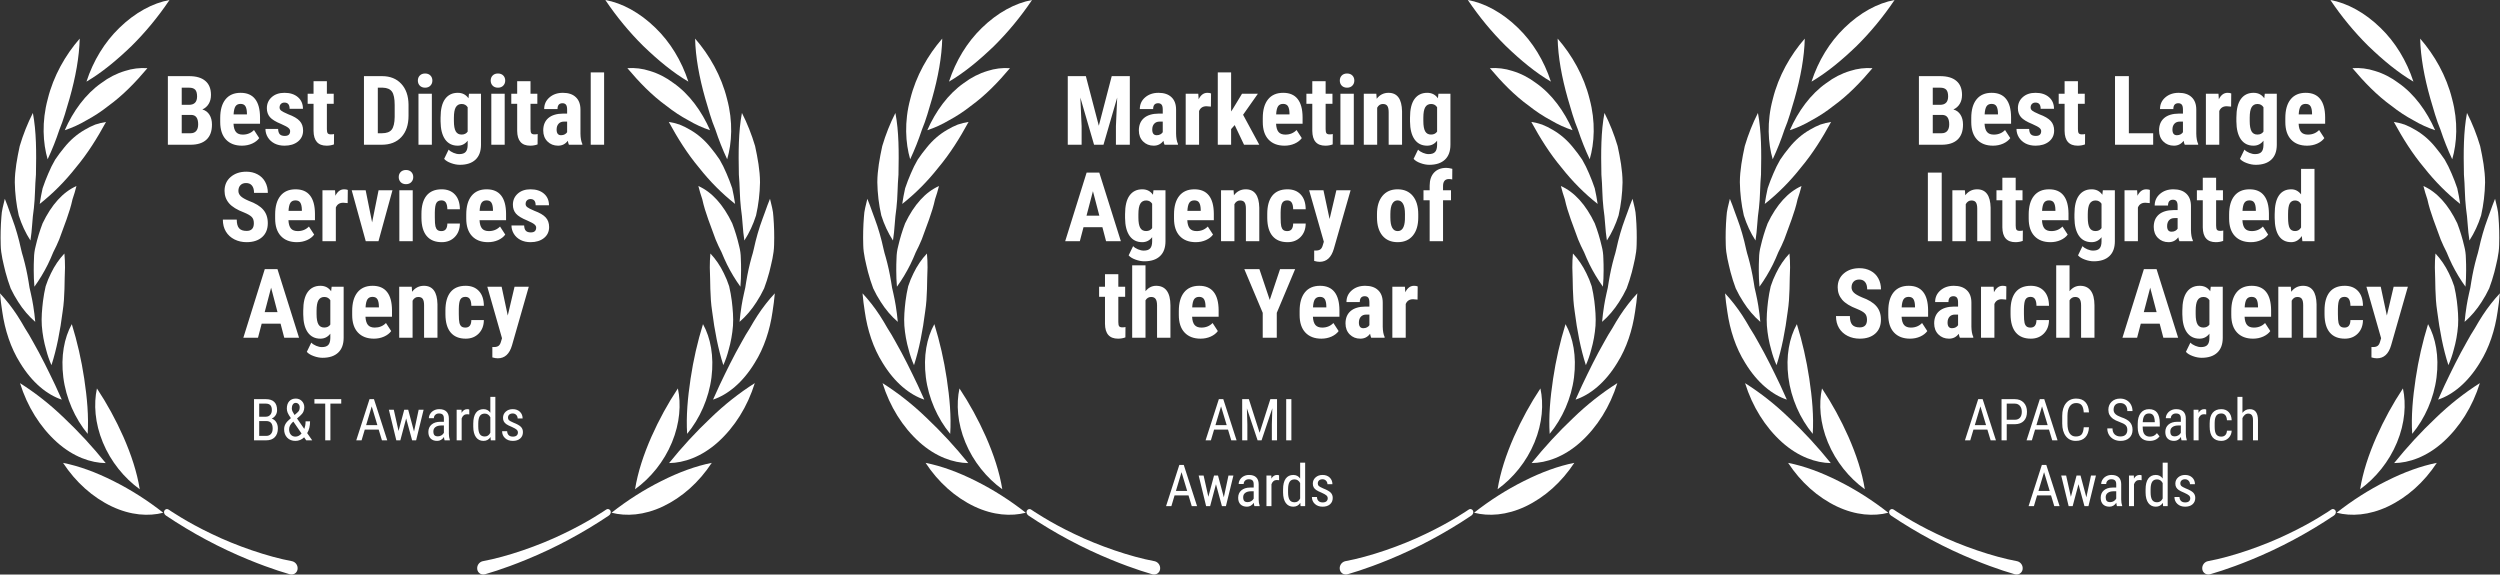 <svg width="570" height="131" viewBox="0 0 570 131" fill="none" xmlns="http://www.w3.org/2000/svg">
<rect x="0" y="0" width="570" height="131" fill="#333333" stroke="none"/>
<path d="M175.405 62.036C175.071 63.296 174.677 64.532 174.226 65.74C173.713 66.825 173.134 67.864 172.493 68.848C171.398 70.58 170.092 72.108 168.619 73.382C168.729 72.157 168.882 70.932 169.079 69.707C169.228 68.79 169.406 67.875 169.612 66.963C169.845 66.06 170.023 65.139 170.144 64.206C170.449 62.316 170.858 60.452 171.369 58.626C171.774 57.378 171.981 56.171 172.28 54.992C172.578 53.813 172.905 52.666 173.273 51.548C173.64 50.429 174.072 49.33 174.439 48.303C174.806 47.277 175.153 46.282 175.56 45.325C175.863 46.678 176.289 48.021 176.337 49.444C176.509 51.57 176.562 53.707 176.494 55.841C176.46 57.961 175.879 60.049 175.405 62.036Z" fill="white"/>
<path d="M172.077 82.729C169.327 87.266 165.879 90.016 162.572 91.113L164.069 87.811C165.639 84.522 167.248 81.211 169.114 77.954C169.7 76.867 170.32 75.825 170.964 74.827C171.55 73.816 172.109 72.837 172.727 71.909C173.91 70.099 175.225 68.416 176.657 66.88C176.537 68.268 176.364 69.662 176.14 71.053C175.547 75.236 174.218 79.329 172.077 82.729Z" fill="white"/>
<path d="M152.548 105.583C155.508 101.908 158.674 98.475 162.024 95.308C165.156 92.274 168.528 89.609 172.093 87.352C170.428 92.695 167.515 97.362 163.698 100.805C159.936 104.179 155.927 105.536 152.548 105.583Z" fill="white"/>
<path d="M161.973 57.799C163.19 59.094 164.223 60.613 165.032 62.299C165.508 63.244 165.915 64.236 166.247 65.264C166.507 66.373 166.709 67.5 166.854 68.639C167.064 70.467 167.25 72.39 167.12 74.269C166.974 76.151 166.638 78.005 166.121 79.792C165.817 80.989 165.415 82.148 164.921 83.252C163.73 79.56 162.932 75.432 162.367 70.974C161.835 67.511 161.986 64.234 161.835 61.003C161.828 59.933 161.874 58.863 161.973 57.799Z" fill="white"/>
<path d="M162.221 86.021C161.617 90.809 159.559 95.428 156.667 98.92C156.414 94.928 156.79 90.736 157.453 86.325C158.087 82.093 159.034 77.936 160.283 73.902C162.019 77.022 162.818 81.214 162.221 86.021Z" fill="white"/>
<path d="M150.757 109.693C154.798 107.652 158.672 106.245 162.283 105.529C159.375 109.957 155.533 113.389 151.148 115.475C146.843 117.506 142.764 117.76 139.433 116.901C143.012 114.086 146.802 111.672 150.757 109.693Z" fill="white"/>
<path d="M153.211 100.853C151.406 105.241 148.334 108.996 144.792 111.549C145.421 107.633 146.747 103.628 148.536 99.56C150.258 95.684 152.273 92.003 154.556 88.562C155.32 92.108 155.027 96.458 153.211 100.853Z" fill="white"/>
<path d="M165.794 36.311C164.771 34.131 163.874 31.87 163.108 29.546C162.168 27.328 161.51 24.857 160.791 22.442C159.415 17.576 158.587 13.01 158.483 8.799C161.752 12.547 164.471 17.309 165.765 22.556C167.168 27.727 166.87 32.635 165.794 36.311Z" fill="white"/>
<path d="M169.717 54.831C169.312 52.41 169.32 49.9 168.931 47.438C168.636 44.961 168.697 42.353 168.463 39.834C168.353 34.635 168.359 30.012 169.16 25.75C170.375 28.139 171.381 30.67 172.161 33.304C172.752 36.051 173.271 38.795 173.284 41.564C173.241 44.113 172.938 46.646 172.382 49.108C171.738 51.163 170.839 53.092 169.717 54.831Z" fill="white"/>
<path d="M162.008 33.627C162.739 34.506 163.431 35.43 164.08 36.396C164.667 37.406 165.192 38.465 165.651 39.565C166.125 40.661 166.559 41.783 166.942 42.926C167.208 44.108 167.429 45.303 167.605 46.494C164.613 44.135 161.861 41.37 159.404 38.256C156.675 35.002 154.497 31.491 152.482 27.8C153.314 27.927 154.138 28.128 154.945 28.402C155.767 28.729 156.567 29.126 157.341 29.59C159.09 30.588 160.671 31.956 162.008 33.627Z" fill="white"/>
<path d="M161.891 29.689C160.192 29.128 158.543 28.375 156.965 27.439C155.235 26.516 153.571 25.424 151.992 24.175C148.594 21.717 145.719 18.719 143.043 15.541C144.768 15.418 146.499 15.632 148.166 16.175C150.067 16.744 151.879 17.669 153.536 18.916C157.157 21.435 160.003 25.376 161.891 29.689Z" fill="white"/>
<path d="M146.67 10.488C143.495 7.346 140.594 3.833 138.011 2.28882e-05C141.851 0.694 145.903 2.89 149.46 6.369C152.805 9.609 155.385 13.828 156.947 18.612C153.419 16.536 150.064 13.754 146.67 10.488Z" fill="white"/>
<path d="M159.226 42.413C162.274 43.763 164.905 46.643 166.947 50.921C167.592 52.605 168.122 54.347 168.531 56.133C168.769 57.024 168.895 57.952 168.906 58.886C168.952 59.815 168.973 60.746 168.965 61.675C168.965 62.916 168.917 64.152 168.813 65.363C167.67 63.783 166.647 62.087 165.754 60.293C165.301 59.39 164.91 58.459 164.513 57.505C164.021 56.554 163.563 55.578 163.15 54.574C162.058 51.488 160.788 48.535 160.125 45.439C159.793 44.441 159.471 43.44 159.226 42.413Z" fill="white"/>
<path d="M139.185 116.423C139.371 116.787 139.214 117.281 138.825 117.541C132.835 121.556 126.55 124.916 120.049 127.579C117.315 128.707 114.964 129.54 113.284 130.095L110.558 130.941C109.727 131.146 108.928 130.624 108.811 129.787C108.694 128.951 109.226 128.155 110.046 127.956C115.622 126.926 122.826 124.432 128.418 121.717C131.227 120.383 133.652 119.03 135.369 117.988L137.401 116.72L138.162 116.213C138.322 116.082 138.518 116.03 138.71 116.069C138.901 116.108 139.071 116.235 139.185 116.423Z" fill="white"/>
<path d="M1.251 62.039C1.585 63.299 1.979 64.535 2.43 65.743C2.943 66.828 3.522 67.867 4.164 68.851C5.258 70.583 6.564 72.112 8.038 73.385C7.928 72.16 7.774 70.935 7.577 69.71C7.428 68.793 7.25 67.878 7.044 66.966C6.811 66.064 6.633 65.142 6.512 64.209C6.207 62.319 5.798 60.455 5.287 58.63C4.883 57.381 4.675 56.174 4.377 54.995C4.078 53.817 3.751 52.67 3.384 51.551C3.016 50.433 2.585 49.333 2.217 48.307C1.85 47.28 1.504 46.285 1.096 45.328C0.793 46.681 0.367 48.025 0.319 49.447C0.147 51.573 0.095 53.71 0.162 55.844C0.197 57.964 0.777 60.052 1.251 62.039Z" fill="white"/>
<path d="M4.579 82.732C7.33 87.269 10.778 90.02 14.085 91.116L12.588 87.814C11.017 84.525 9.409 81.214 7.543 77.957C6.957 76.87 6.337 75.828 5.692 74.83C5.107 73.819 4.547 72.84 3.93 71.912C2.746 70.102 1.431 68.419 -0 66.883C0.12 68.271 0.293 69.665 0.516 71.056C1.11 75.239 2.439 79.332 4.579 82.732Z" fill="white"/>
<path d="M24.108 105.586C21.148 101.911 17.982 98.478 14.633 95.311C11.501 92.277 8.128 89.612 4.563 87.355C6.229 92.698 9.141 97.366 12.958 100.808C16.72 104.183 20.73 105.539 24.108 105.586Z" fill="white"/>
<path d="M14.683 57.803C13.467 59.097 12.434 60.616 11.624 62.302C11.148 63.247 10.742 64.239 10.41 65.267C10.15 66.376 9.947 67.503 9.803 68.642C9.592 70.47 9.406 72.393 9.536 74.272C9.683 76.154 10.018 78.008 10.535 79.795C10.839 80.992 11.241 82.151 11.736 83.255C12.926 79.564 13.725 75.435 14.289 70.977C14.822 67.514 14.67 64.238 14.822 61.006C14.829 59.936 14.782 58.866 14.683 57.803Z" fill="white"/>
<path d="M14.435 86.024C15.04 90.812 17.098 95.431 19.989 98.923C20.242 94.931 19.867 90.739 19.204 86.328C18.569 82.096 17.622 77.939 16.374 73.905C14.638 77.026 13.839 81.218 14.435 86.024Z" fill="white"/>
<path d="M25.901 109.696C21.859 107.655 17.985 106.249 14.375 105.533C17.283 109.96 21.125 113.392 25.509 115.478C29.814 117.509 33.893 117.763 37.224 116.904C33.645 114.089 29.855 111.676 25.901 109.696Z" fill="white"/>
<path d="M23.445 100.856C25.251 105.244 28.323 108.999 31.864 111.553C31.236 107.636 29.91 103.631 28.121 99.563C26.398 95.688 24.383 92.007 22.101 88.565C21.337 92.111 21.63 96.461 23.445 100.856Z" fill="white"/>
<path d="M10.863 36.314C11.885 34.134 12.783 31.874 13.549 29.549C14.489 27.331 15.147 24.86 15.866 22.445C17.242 17.579 18.07 13.013 18.174 8.802C14.904 12.55 12.186 17.312 10.892 22.559C9.489 27.73 9.787 32.639 10.863 36.314Z" fill="white"/>
<path d="M6.941 54.834C7.345 52.413 7.337 49.904 7.726 47.442C8.022 44.964 7.96 42.356 8.195 39.837C8.304 34.638 8.298 30.015 7.497 25.753C6.282 28.142 5.276 30.673 4.496 33.307C3.905 36.054 3.386 38.798 3.373 41.567C3.417 44.116 3.72 46.649 4.275 49.111C4.919 51.166 5.818 53.095 6.941 54.834Z" fill="white"/>
<path d="M14.649 33.63C13.918 34.509 13.226 35.434 12.577 36.4C11.99 37.409 11.465 38.468 11.007 39.568C10.533 40.664 10.099 41.786 9.715 42.93C9.449 44.111 9.228 45.306 9.052 46.497C12.044 44.138 14.796 41.373 17.253 38.259C19.982 35.005 22.16 31.495 24.175 27.803C23.343 27.93 22.519 28.131 21.712 28.405C20.891 28.732 20.09 29.129 19.316 29.594C17.567 30.591 15.986 31.959 14.649 33.63Z" fill="white"/>
<path d="M14.765 29.692C16.464 29.131 18.113 28.378 19.691 27.442C21.422 26.519 23.085 25.427 24.665 24.179C28.062 21.72 30.938 18.723 33.613 15.544C31.888 15.421 30.157 15.635 28.491 16.178C26.59 16.747 24.777 17.672 23.12 18.919C19.499 21.438 16.653 25.38 14.765 29.692Z" fill="white"/>
<path d="M29.988 10.491C33.162 7.349 36.063 3.836 38.646 0.003C34.807 0.697 30.754 2.893 27.197 6.372C23.852 9.612 21.272 13.831 19.71 18.615C23.238 16.54 26.593 13.758 29.988 10.491Z" fill="white"/>
<path d="M17.431 42.416C14.383 43.766 11.752 46.646 9.71 50.924C9.065 52.608 8.535 54.351 8.126 56.136C7.888 57.027 7.762 57.955 7.75 58.889C7.705 59.818 7.684 60.749 7.692 61.678C7.692 62.92 7.74 64.155 7.844 65.366C8.986 63.786 10.01 62.09 10.903 60.296C11.355 59.393 11.747 58.462 12.143 57.508C12.636 56.557 13.094 55.581 13.507 54.577C14.598 51.491 15.868 48.538 16.531 45.442C16.864 44.444 17.186 43.443 17.431 42.416Z" fill="white"/>
<path d="M37.472 116.426C37.285 116.79 37.443 117.284 37.831 117.544C43.822 121.56 50.106 124.919 56.607 127.582C59.342 128.71 61.693 129.543 63.373 130.098L66.099 130.944C66.93 131.15 67.728 130.627 67.846 129.79C67.963 128.954 67.43 128.159 66.61 127.959C61.035 126.929 53.83 124.436 48.239 121.72C45.43 120.386 43.005 119.033 41.287 117.991L39.256 116.724L38.494 116.217C38.335 116.085 38.138 116.033 37.947 116.072C37.756 116.111 37.585 116.238 37.472 116.426Z" fill="white"/>
<path d="M38.274 33V17.359H43.108C44.741 17.359 45.98 17.725 46.825 18.455C47.677 19.178 48.103 20.242 48.103 21.645C48.103 22.44 47.928 23.124 47.577 23.697C47.226 24.27 46.746 24.689 46.138 24.954C46.84 25.155 47.38 25.559 47.76 26.168C48.139 26.77 48.329 27.514 48.329 28.402C48.329 29.921 47.91 31.066 47.072 31.84C46.242 32.613 45.035 33 43.452 33H38.274ZM41.433 26.2V30.379H43.452C44.018 30.379 44.448 30.203 44.741 29.852C45.035 29.502 45.182 29.004 45.182 28.359C45.182 26.956 44.673 26.236 43.656 26.2H41.433ZM41.433 23.901H43.076C44.315 23.901 44.935 23.26 44.935 21.979C44.935 21.27 44.791 20.761 44.505 20.453C44.218 20.145 43.753 19.991 43.108 19.991H41.433V23.901ZM55.172 33.215C53.611 33.215 52.393 32.749 51.52 31.818C50.646 30.887 50.209 29.555 50.209 27.822V26.898C50.209 25.065 50.61 23.651 51.412 22.655C52.214 21.66 53.364 21.162 54.86 21.162C56.321 21.162 57.421 21.631 58.158 22.569C58.896 23.5 59.272 24.883 59.286 26.716V28.209H53.238C53.281 29.068 53.471 29.699 53.808 30.1C54.144 30.494 54.663 30.69 55.365 30.69C56.382 30.69 57.231 30.343 57.911 29.648L59.103 31.485C58.731 32.001 58.19 32.42 57.481 32.742C56.773 33.057 56.003 33.215 55.172 33.215ZM53.26 26.082H56.3V25.803C56.285 25.108 56.171 24.582 55.956 24.224C55.741 23.866 55.369 23.686 54.839 23.686C54.309 23.686 53.922 23.876 53.679 24.256C53.442 24.635 53.303 25.244 53.26 26.082ZM66.15 29.885C66.15 29.627 66.025 29.391 65.774 29.176C65.531 28.954 64.983 28.657 64.131 28.284C62.878 27.776 62.015 27.249 61.542 26.705C61.077 26.161 60.844 25.484 60.844 24.675C60.844 23.658 61.209 22.82 61.94 22.161C62.677 21.495 63.651 21.162 64.861 21.162C66.136 21.162 67.157 21.491 67.923 22.15C68.689 22.809 69.072 23.694 69.072 24.804H66.032C66.032 23.858 65.638 23.386 64.851 23.386C64.528 23.386 64.263 23.486 64.056 23.686C63.848 23.887 63.744 24.166 63.744 24.524C63.744 24.782 63.859 25.011 64.088 25.212C64.317 25.405 64.858 25.685 65.71 26.05C66.949 26.508 67.823 27.02 68.331 27.586C68.847 28.145 69.105 28.871 69.105 29.767C69.105 30.805 68.714 31.639 67.934 32.27C67.153 32.9 66.129 33.215 64.861 33.215C64.009 33.215 63.257 33.05 62.605 32.721C61.954 32.384 61.442 31.919 61.069 31.324C60.704 30.73 60.522 30.089 60.522 29.401H63.411C63.425 29.931 63.547 30.329 63.776 30.594C64.013 30.859 64.396 30.991 64.926 30.991C65.742 30.991 66.15 30.622 66.15 29.885ZM74.529 18.52V21.377H76.087V23.665H74.529V29.434C74.529 29.892 74.59 30.207 74.712 30.379C74.841 30.551 75.084 30.637 75.442 30.637C75.736 30.637 75.976 30.612 76.162 30.561L76.141 32.925C75.625 33.118 75.066 33.215 74.465 33.215C72.503 33.215 71.511 32.09 71.489 29.842V23.665H70.147V21.377H71.489V18.52H74.529ZM82.983 33V17.359H87.119C88.945 17.359 90.399 17.939 91.481 19.1C92.569 20.26 93.124 21.85 93.145 23.869V26.404C93.145 28.46 92.601 30.075 91.513 31.249C90.431 32.416 88.938 33 87.033 33H82.983ZM86.142 19.991V30.379H87.087C88.14 30.379 88.881 30.103 89.311 29.552C89.74 28.993 89.966 28.034 89.987 26.673V23.955C89.987 22.494 89.783 21.477 89.375 20.904C88.967 20.324 88.272 20.02 87.291 19.991H86.142ZM98.463 33H95.412V21.377H98.463V33ZM95.272 18.369C95.272 17.896 95.423 17.51 95.724 17.209C96.024 16.908 96.425 16.758 96.927 16.758C97.428 16.758 97.829 16.908 98.13 17.209C98.431 17.51 98.581 17.896 98.581 18.369C98.581 18.835 98.431 19.221 98.13 19.529C97.836 19.837 97.435 19.991 96.927 19.991C96.418 19.991 96.014 19.837 95.713 19.529C95.419 19.221 95.272 18.835 95.272 18.369ZM100.45 26.834C100.45 24.929 100.794 23.508 101.481 22.569C102.169 21.631 103.132 21.162 104.371 21.162C105.424 21.162 106.237 21.578 106.81 22.408L106.928 21.377H109.667V33C109.667 34.482 109.252 35.614 108.421 36.395C107.59 37.182 106.398 37.576 104.844 37.576C104.206 37.576 103.537 37.447 102.835 37.19C102.133 36.939 101.61 36.617 101.267 36.223L102.287 34.117C102.574 34.418 102.946 34.661 103.404 34.848C103.863 35.041 104.296 35.138 104.704 35.138C105.384 35.138 105.871 34.973 106.165 34.644C106.466 34.321 106.62 33.798 106.627 33.075V32.076C106.047 32.835 105.291 33.215 104.36 33.215C103.121 33.215 102.162 32.735 101.481 31.775C100.808 30.809 100.465 29.448 100.45 27.693V26.834ZM103.49 27.597C103.49 28.671 103.63 29.455 103.909 29.949C104.188 30.436 104.632 30.68 105.241 30.68C105.864 30.68 106.326 30.454 106.627 30.003V24.449C106.312 23.955 105.857 23.708 105.263 23.708C104.661 23.708 104.214 23.955 103.92 24.449C103.633 24.943 103.49 25.738 103.49 26.834V27.597ZM115.07 33H112.02V21.377H115.07V33ZM111.88 18.369C111.88 17.896 112.03 17.51 112.331 17.209C112.632 16.908 113.033 16.758 113.534 16.758C114.035 16.758 114.437 16.908 114.737 17.209C115.038 17.51 115.188 17.896 115.188 18.369C115.188 18.835 115.038 19.221 114.737 19.529C114.444 19.837 114.043 19.991 113.534 19.991C113.026 19.991 112.621 19.837 112.32 19.529C112.027 19.221 111.88 18.835 111.88 18.369ZM120.957 18.52V21.377H122.515V23.665H120.957V29.434C120.957 29.892 121.018 30.207 121.14 30.379C121.269 30.551 121.512 30.637 121.87 30.637C122.164 30.637 122.404 30.612 122.59 30.561L122.568 32.925C122.053 33.118 121.494 33.215 120.893 33.215C118.93 33.215 117.938 32.09 117.917 29.842V23.665H116.574V21.377H117.917V18.52H120.957ZM129.712 33C129.626 32.821 129.54 32.52 129.454 32.098C128.91 32.842 128.172 33.215 127.241 33.215C126.267 33.215 125.458 32.893 124.813 32.248C124.176 31.604 123.857 30.769 123.857 29.745C123.857 28.528 124.244 27.586 125.018 26.92C125.798 26.254 126.919 25.914 128.38 25.899H129.304V24.965C129.304 24.442 129.214 24.073 129.035 23.858C128.856 23.644 128.595 23.536 128.251 23.536C127.492 23.536 127.112 23.98 127.112 24.868H124.072C124.072 23.794 124.473 22.91 125.275 22.215C126.085 21.513 127.105 21.162 128.337 21.162C129.612 21.162 130.596 21.495 131.291 22.161C131.993 22.82 132.344 23.765 132.344 24.997V30.465C132.358 31.467 132.501 32.252 132.773 32.817V33H129.712ZM127.918 30.83C128.255 30.83 128.541 30.762 128.777 30.626C129.014 30.49 129.189 30.329 129.304 30.143V27.726H128.573C128.058 27.726 127.649 27.89 127.349 28.22C127.055 28.549 126.908 28.99 126.908 29.541C126.908 30.4 127.245 30.83 127.918 30.83ZM137.736 33H134.686V16.5H137.736V33ZM57.879 50.897C57.879 50.259 57.714 49.779 57.385 49.457C57.062 49.128 56.472 48.787 55.612 48.437C54.044 47.842 52.916 47.148 52.228 46.352C51.541 45.55 51.197 44.605 51.197 43.517C51.197 42.199 51.663 41.143 52.594 40.348C53.532 39.546 54.721 39.145 56.16 39.145C57.12 39.145 57.976 39.349 58.727 39.757C59.48 40.158 60.056 40.727 60.457 41.465C60.865 42.203 61.069 43.04 61.069 43.978H57.922C57.922 43.248 57.764 42.693 57.449 42.313C57.141 41.927 56.694 41.733 56.106 41.733C55.555 41.733 55.125 41.898 54.817 42.227C54.509 42.55 54.355 42.987 54.355 43.538C54.355 43.968 54.527 44.358 54.871 44.709C55.215 45.053 55.824 45.411 56.697 45.783C58.223 46.335 59.329 47.011 60.017 47.813C60.711 48.616 61.059 49.636 61.059 50.875C61.059 52.236 60.625 53.299 59.759 54.065C58.892 54.832 57.714 55.215 56.225 55.215C55.215 55.215 54.295 55.007 53.464 54.592C52.633 54.176 51.981 53.582 51.509 52.809C51.043 52.035 50.81 51.122 50.81 50.069H53.98C53.98 50.972 54.155 51.627 54.506 52.035C54.857 52.443 55.43 52.648 56.225 52.648C57.328 52.648 57.879 52.064 57.879 50.897ZM67.697 55.215C66.136 55.215 64.919 54.749 64.045 53.818C63.171 52.887 62.734 51.555 62.734 49.822V48.898C62.734 47.065 63.135 45.651 63.938 44.655C64.74 43.66 65.889 43.162 67.386 43.162C68.847 43.162 69.946 43.631 70.684 44.569C71.421 45.5 71.797 46.883 71.811 48.716V50.209H65.764C65.807 51.068 65.996 51.699 66.333 52.1C66.67 52.493 67.189 52.69 67.891 52.69C68.908 52.69 69.756 52.343 70.436 51.648L71.629 53.485C71.257 54.001 70.716 54.42 70.007 54.742C69.298 55.057 68.528 55.215 67.697 55.215ZM65.785 48.082H68.825V47.803C68.811 47.108 68.696 46.582 68.481 46.224C68.267 45.866 67.894 45.687 67.364 45.687C66.834 45.687 66.448 45.876 66.204 46.256C65.968 46.635 65.828 47.244 65.785 48.082ZM79.267 46.31L78.257 46.224C77.426 46.224 76.864 46.589 76.57 47.319V55H73.519V43.377H76.388L76.474 44.634C76.954 43.653 77.616 43.162 78.461 43.162C78.805 43.162 79.084 43.209 79.299 43.302L79.267 46.31ZM84.842 50.703L86.314 43.377H89.482L86.292 55H83.392L80.19 43.377H83.37L84.842 50.703ZM94.102 55H91.051V43.377H94.102V55ZM90.911 40.369C90.911 39.897 91.061 39.51 91.362 39.209C91.663 38.908 92.064 38.758 92.565 38.758C93.067 38.758 93.468 38.908 93.769 39.209C94.069 39.51 94.22 39.897 94.22 40.369C94.22 40.835 94.069 41.221 93.769 41.529C93.475 41.837 93.074 41.991 92.565 41.991C92.057 41.991 91.652 41.837 91.352 41.529C91.058 41.221 90.911 40.835 90.911 40.369ZM100.654 52.69C101.535 52.69 101.983 52.117 101.997 50.972H104.854C104.84 52.239 104.45 53.263 103.684 54.044C102.917 54.825 101.929 55.215 100.719 55.215C99.222 55.215 98.08 54.749 97.292 53.818C96.504 52.887 96.103 51.516 96.089 49.704V48.78C96.089 46.954 96.476 45.561 97.249 44.602C98.03 43.642 99.179 43.162 100.697 43.162C101.979 43.162 102.989 43.56 103.727 44.355C104.464 45.142 104.84 46.263 104.854 47.717H101.997C101.99 47.065 101.882 46.564 101.675 46.213C101.467 45.862 101.123 45.687 100.644 45.687C100.114 45.687 99.734 45.876 99.505 46.256C99.276 46.628 99.154 47.355 99.14 48.437V49.618C99.14 50.563 99.186 51.226 99.279 51.605C99.372 51.978 99.526 52.254 99.741 52.433C99.956 52.605 100.26 52.69 100.654 52.69ZM111.268 55.215C109.706 55.215 108.489 54.749 107.615 53.818C106.742 52.887 106.305 51.555 106.305 49.822V48.898C106.305 47.065 106.706 45.651 107.508 44.655C108.31 43.66 109.459 43.162 110.956 43.162C112.417 43.162 113.516 43.631 114.254 44.569C114.992 45.5 115.368 46.883 115.382 48.716V50.209H109.334C109.377 51.068 109.567 51.699 109.903 52.1C110.24 52.493 110.759 52.69 111.461 52.69C112.478 52.69 113.326 52.343 114.007 51.648L115.199 53.485C114.827 54.001 114.286 54.42 113.577 54.742C112.868 55.057 112.098 55.215 111.268 55.215ZM109.355 48.082H112.396V47.803C112.381 47.108 112.267 46.582 112.052 46.224C111.837 45.866 111.465 45.687 110.935 45.687C110.405 45.687 110.018 45.876 109.774 46.256C109.538 46.635 109.398 47.244 109.355 48.082ZM122.246 51.885C122.246 51.627 122.121 51.391 121.87 51.176C121.627 50.954 121.079 50.657 120.227 50.284C118.973 49.776 118.11 49.249 117.638 48.705C117.172 48.161 116.939 47.484 116.939 46.675C116.939 45.658 117.305 44.82 118.035 44.161C118.773 43.495 119.747 43.162 120.957 43.162C122.232 43.162 123.252 43.492 124.019 44.15C124.785 44.809 125.168 45.694 125.168 46.804H122.128C122.128 45.858 121.734 45.386 120.946 45.386C120.624 45.386 120.359 45.486 120.151 45.687C119.944 45.887 119.84 46.166 119.84 46.524C119.84 46.782 119.954 47.011 120.184 47.212C120.413 47.405 120.953 47.685 121.806 48.05C123.045 48.508 123.918 49.02 124.427 49.586C124.942 50.145 125.2 50.871 125.2 51.767C125.2 52.805 124.81 53.639 124.029 54.27C123.249 54.9 122.225 55.215 120.957 55.215C120.105 55.215 119.353 55.05 118.701 54.721C118.049 54.384 117.537 53.919 117.165 53.324C116.8 52.73 116.617 52.089 116.617 51.401H119.507C119.521 51.931 119.643 52.329 119.872 52.594C120.108 52.859 120.492 52.991 121.021 52.991C121.838 52.991 122.246 52.622 122.246 51.885ZM63.97 73.799H59.662L58.824 77H55.483L60.371 61.359H63.261L68.181 77H64.808L63.97 73.799ZM60.35 71.167H63.272L61.81 65.592L60.35 71.167ZM69.137 70.834C69.137 68.929 69.481 67.507 70.168 66.569C70.856 65.631 71.819 65.162 73.058 65.162C74.11 65.162 74.923 65.578 75.496 66.408L75.614 65.377H78.353V77C78.353 78.482 77.938 79.614 77.107 80.394C76.277 81.182 75.084 81.576 73.53 81.576C72.893 81.576 72.223 81.447 71.522 81.189C70.82 80.939 70.297 80.617 69.953 80.223L70.974 78.117C71.26 78.418 71.632 78.662 72.091 78.848C72.549 79.041 72.982 79.138 73.391 79.138C74.071 79.138 74.558 78.973 74.852 78.644C75.152 78.321 75.306 77.799 75.314 77.075V76.076C74.733 76.835 73.978 77.215 73.047 77.215C71.808 77.215 70.848 76.735 70.168 75.775C69.495 74.809 69.151 73.448 69.137 71.693V70.834ZM72.177 71.597C72.177 72.671 72.316 73.455 72.596 73.949C72.875 74.436 73.319 74.68 73.928 74.68C74.551 74.68 75.013 74.454 75.314 74.003V68.449C74.998 67.955 74.544 67.708 73.949 67.708C73.348 67.708 72.9 67.955 72.606 68.449C72.32 68.943 72.177 69.738 72.177 70.834V71.597ZM85.261 77.215C83.7 77.215 82.482 76.749 81.608 75.818C80.735 74.887 80.298 73.555 80.298 71.822V70.898C80.298 69.065 80.699 67.651 81.501 66.655C82.303 65.66 83.453 65.162 84.949 65.162C86.41 65.162 87.509 65.631 88.247 66.569C88.985 67.5 89.361 68.882 89.375 70.716V72.209H83.327C83.37 73.068 83.56 73.699 83.897 74.1C84.233 74.493 84.752 74.69 85.454 74.69C86.471 74.69 87.32 74.343 88 73.648L89.192 75.485C88.82 76.001 88.279 76.42 87.57 76.742C86.861 77.057 86.091 77.215 85.261 77.215ZM83.349 70.082H86.389V69.803C86.374 69.108 86.26 68.582 86.045 68.224C85.83 67.866 85.458 67.686 84.928 67.686C84.398 67.686 84.011 67.876 83.768 68.256C83.531 68.635 83.392 69.244 83.349 70.082ZM93.876 65.377L93.962 66.526C94.649 65.617 95.548 65.162 96.658 65.162C98.656 65.162 99.684 66.562 99.741 69.362V77H96.69V69.588C96.69 68.929 96.59 68.453 96.39 68.159C96.196 67.858 95.853 67.708 95.358 67.708C94.807 67.708 94.377 67.991 94.069 68.557V77H91.019V65.377H93.876ZM106.122 74.69C107.003 74.69 107.451 74.118 107.465 72.972H110.322C110.308 74.239 109.918 75.263 109.151 76.044C108.385 76.825 107.397 77.215 106.187 77.215C104.69 77.215 103.548 76.749 102.76 75.818C101.972 74.887 101.571 73.516 101.557 71.704V70.78C101.557 68.954 101.943 67.561 102.717 66.602C103.497 65.642 104.647 65.162 106.165 65.162C107.447 65.162 108.457 65.56 109.194 66.355C109.932 67.142 110.308 68.263 110.322 69.717H107.465C107.458 69.065 107.35 68.564 107.143 68.213C106.935 67.862 106.591 67.686 106.111 67.686C105.581 67.686 105.202 67.876 104.973 68.256C104.743 68.628 104.622 69.355 104.607 70.436V71.618C104.607 72.564 104.654 73.226 104.747 73.606C104.84 73.978 104.994 74.254 105.209 74.433C105.424 74.605 105.728 74.69 106.122 74.69ZM115.769 71.94L117.315 65.377H120.56L116.735 78.74C116.162 80.71 115.085 81.694 113.502 81.694C113.137 81.694 112.721 81.626 112.256 81.49V79.116L112.61 79.127C113.083 79.127 113.438 79.034 113.674 78.848C113.917 78.669 114.1 78.353 114.222 77.902L114.458 77.118L111.106 65.377H114.372L115.769 71.94Z" fill="white"/>
<path d="M57.917 100.396V91.005H60.594C61.45 91.005 62.093 91.214 62.523 91.631C62.957 92.048 63.174 92.673 63.174 93.508C63.174 93.946 63.064 94.333 62.845 94.669C62.626 95.004 62.329 95.264 61.955 95.449C62.385 95.578 62.725 95.842 62.974 96.242C63.228 96.642 63.355 97.124 63.355 97.687C63.355 98.53 63.122 99.192 62.658 99.674C62.198 100.155 61.54 100.396 60.684 100.396H57.917ZM59.098 96.004V99.383H60.71C61.157 99.383 61.512 99.237 61.774 98.945C62.037 98.648 62.168 98.233 62.168 97.7C62.168 96.569 61.691 96.004 60.736 96.004H59.098ZM59.098 95.01H60.613C61.022 95.01 61.351 94.873 61.6 94.598C61.854 94.322 61.981 93.957 61.981 93.501C61.981 92.985 61.867 92.611 61.639 92.379C61.411 92.142 61.063 92.024 60.594 92.024H59.098V95.01ZM64.78 97.874C64.78 97.431 64.885 97.023 65.096 96.649C65.311 96.27 65.719 95.832 66.321 95.333C65.969 94.838 65.726 94.432 65.593 94.114C65.464 93.791 65.399 93.473 65.399 93.159C65.399 92.441 65.582 91.882 65.947 91.482C66.317 91.078 66.811 90.876 67.431 90.876C67.998 90.876 68.465 91.065 68.83 91.444C69.196 91.822 69.379 92.295 69.379 92.863C69.379 93.232 69.305 93.574 69.159 93.888C69.013 94.202 68.755 94.52 68.385 94.843L67.721 95.41L69.372 97.79C69.574 97.278 69.675 96.702 69.675 96.062H70.694C70.694 97.145 70.475 98.04 70.036 98.745L71.184 100.396H69.817L69.34 99.706C69.095 99.959 68.798 100.159 68.45 100.306C68.102 100.452 67.74 100.525 67.366 100.525C66.579 100.525 65.952 100.28 65.483 99.79C65.014 99.299 64.78 98.661 64.78 97.874ZM67.366 99.551C67.869 99.551 68.332 99.314 68.753 98.841L66.889 96.126L66.695 96.287C66.175 96.782 65.915 97.311 65.915 97.874C65.915 98.373 66.044 98.777 66.302 99.087C66.56 99.396 66.915 99.551 67.366 99.551ZM66.534 93.121C66.534 93.353 66.592 93.591 66.708 93.837C66.824 94.082 66.975 94.342 67.16 94.617L67.656 94.191C67.919 93.981 68.097 93.778 68.192 93.585C68.286 93.387 68.334 93.146 68.334 92.863C68.334 92.579 68.248 92.34 68.076 92.147C67.904 91.953 67.686 91.856 67.424 91.856C67.145 91.856 66.925 91.977 66.766 92.218C66.612 92.459 66.534 92.759 66.534 93.121ZM77.802 92.024H75.332V100.396H74.151V92.024H71.688V91.005H77.802V92.024ZM86.341 97.945H83.168L82.439 100.396H81.227L84.251 91.005H85.264L88.295 100.396H87.083L86.341 97.945ZM83.478 96.926H86.038L84.755 92.656L83.478 96.926ZM94.397 98.39L95.455 93.417H96.583L94.874 100.396H93.965L92.604 95.404L91.275 100.396H90.359L88.663 93.417H89.785L90.869 98.267L92.165 93.417H93.068L94.397 98.39ZM101.375 100.396C101.307 100.245 101.257 99.992 101.227 99.635C100.823 100.228 100.307 100.525 99.679 100.525C99.047 100.525 98.553 100.349 98.196 99.996C97.843 99.639 97.667 99.138 97.667 98.493C97.667 97.784 97.908 97.221 98.389 96.803C98.871 96.386 99.531 96.174 100.369 96.165H101.208V95.423C101.208 95.006 101.115 94.709 100.93 94.533C100.745 94.357 100.464 94.269 100.085 94.269C99.742 94.269 99.462 94.372 99.247 94.578C99.032 94.78 98.924 95.038 98.924 95.352H97.783C97.783 94.995 97.888 94.656 98.099 94.333C98.31 94.006 98.593 93.751 98.95 93.566C99.307 93.381 99.705 93.288 100.144 93.288C100.857 93.288 101.399 93.467 101.769 93.824C102.143 94.176 102.334 94.692 102.343 95.372V98.893C102.347 99.431 102.42 99.897 102.562 100.293V100.396H101.375ZM99.853 99.487C100.133 99.487 100.399 99.409 100.653 99.254C100.907 99.1 101.092 98.906 101.208 98.674V97.01H100.563C100.021 97.018 99.593 97.141 99.279 97.377C98.965 97.61 98.808 97.936 98.808 98.358C98.808 98.753 98.888 99.041 99.047 99.222C99.206 99.398 99.475 99.487 99.853 99.487ZM107 94.488C106.84 94.458 106.668 94.443 106.484 94.443C105.899 94.443 105.49 94.763 105.258 95.404V100.396H104.117V93.417H105.226L105.245 94.127C105.551 93.568 105.983 93.288 106.542 93.288C106.722 93.288 106.873 93.318 106.993 93.379L107 94.488ZM107.903 96.591C107.903 95.516 108.102 94.697 108.502 94.133C108.907 93.57 109.485 93.288 110.237 93.288C110.904 93.288 111.424 93.559 111.798 94.101V90.489H112.94V100.396H111.895L111.837 99.648C111.463 100.232 110.927 100.525 110.231 100.525C109.508 100.525 108.941 100.245 108.528 99.686C108.12 99.123 107.911 98.33 107.903 97.306V96.591ZM109.044 97.242C109.044 98.025 109.16 98.601 109.392 98.971C109.625 99.336 110.003 99.519 110.528 99.519C111.095 99.519 111.519 99.233 111.798 98.661V95.139C111.506 94.58 111.084 94.301 110.534 94.301C110.009 94.301 109.631 94.486 109.399 94.856C109.167 95.221 109.048 95.784 109.044 96.545V97.242ZM118.087 98.609C118.087 98.364 117.994 98.153 117.809 97.977C117.624 97.801 117.267 97.595 116.739 97.358C116.124 97.104 115.689 96.887 115.436 96.707C115.186 96.526 114.999 96.322 114.875 96.094C114.75 95.862 114.688 95.587 114.688 95.268C114.688 94.701 114.894 94.23 115.307 93.856C115.724 93.478 116.255 93.288 116.9 93.288C117.579 93.288 118.125 93.486 118.538 93.882C118.951 94.277 119.157 94.785 119.157 95.404H118.022C118.022 95.09 117.917 94.823 117.706 94.604C117.495 94.38 117.227 94.269 116.9 94.269C116.564 94.269 116.3 94.357 116.106 94.533C115.917 94.705 115.823 94.937 115.823 95.23C115.823 95.462 115.892 95.649 116.029 95.791C116.171 95.933 116.509 96.12 117.042 96.352C117.889 96.683 118.465 97.008 118.77 97.326C119.076 97.64 119.228 98.04 119.228 98.525C119.228 99.132 119.02 99.618 118.603 99.983C118.185 100.344 117.626 100.525 116.926 100.525C116.199 100.525 115.61 100.316 115.158 99.899C114.707 99.482 114.481 98.953 114.481 98.313H115.629C115.642 98.7 115.76 99.003 115.984 99.222C116.208 99.441 116.521 99.551 116.926 99.551C117.304 99.551 117.592 99.467 117.79 99.299C117.988 99.127 118.087 98.897 118.087 98.609Z" fill="white"/>
<path d="M372.063 62.036C371.728 63.296 371.334 64.532 370.883 65.74C370.371 66.825 369.791 67.864 369.15 68.848C368.055 70.58 366.75 72.108 365.276 73.382C365.386 72.157 365.539 70.932 365.736 69.707C365.886 68.79 366.063 67.875 366.269 66.963C366.503 66.06 366.68 65.139 366.801 64.206C367.106 62.316 367.515 60.452 368.026 58.626C368.431 57.378 368.639 56.171 368.937 54.992C369.235 53.813 369.562 52.666 369.93 51.548C370.297 50.429 370.729 49.33 371.096 48.303C371.464 47.277 371.81 46.282 372.217 45.325C372.521 46.678 372.947 48.021 372.995 49.444C373.166 51.57 373.219 53.707 373.152 55.841C373.117 57.961 372.537 60.049 372.063 62.036Z" fill="white"/>
<path d="M368.735 82.729C365.984 87.266 362.536 90.016 359.229 91.113L360.726 87.811C362.297 84.522 363.905 81.211 365.771 77.954C366.357 76.867 366.977 75.825 367.622 74.827C368.207 73.816 368.767 72.837 369.384 71.909C370.568 70.099 371.883 68.416 373.314 66.88C373.194 68.268 373.021 69.662 372.798 71.053C372.204 75.236 370.875 79.329 368.735 82.729Z" fill="white"/>
<path d="M349.205 105.583C352.165 101.908 355.331 98.475 358.681 95.308C361.813 92.274 365.185 89.609 368.751 87.352C367.085 92.695 364.172 97.362 360.356 100.805C356.593 104.179 352.584 105.536 349.205 105.583Z" fill="white"/>
<path d="M358.63 57.799C359.847 59.094 360.88 60.613 361.69 62.299C362.166 63.244 362.572 64.236 362.904 65.264C363.164 66.373 363.366 67.5 363.511 68.639C363.721 70.467 363.907 72.39 363.777 74.269C363.631 76.151 363.296 78.005 362.779 79.792C362.474 80.989 362.072 82.148 361.578 83.252C360.388 79.56 359.589 75.432 359.024 70.974C358.492 67.511 358.644 64.234 358.492 61.003C358.485 59.933 358.531 58.863 358.63 57.799Z" fill="white"/>
<path d="M358.878 86.021C358.274 90.809 356.216 95.428 353.325 98.92C353.072 94.928 353.447 90.736 354.11 86.325C354.745 82.093 355.692 77.936 356.94 73.902C358.676 77.022 359.475 81.214 358.878 86.021Z" fill="white"/>
<path d="M347.414 109.693C351.456 107.652 355.329 106.245 358.94 105.529C356.032 109.957 352.19 113.389 347.805 115.475C343.5 117.506 339.421 117.76 336.09 116.901C339.669 114.086 343.46 111.672 347.414 109.693Z" fill="white"/>
<path d="M349.869 100.853C348.063 105.241 344.991 108.996 341.45 111.549C342.078 107.633 343.404 103.628 345.193 99.56C346.916 95.684 348.931 92.003 351.213 88.562C351.977 92.108 351.684 96.458 349.869 100.853Z" fill="white"/>
<path d="M362.451 36.311C361.429 34.131 360.531 31.87 359.765 29.546C358.825 27.328 358.167 24.857 357.449 22.442C356.072 17.576 355.244 13.01 355.14 8.799C358.41 12.547 361.128 17.309 362.422 22.556C363.825 27.727 363.527 32.635 362.451 36.311Z" fill="white"/>
<path d="M366.374 54.831C365.969 52.41 365.977 49.9 365.588 47.438C365.293 44.961 365.354 42.353 365.12 39.834C365.011 34.635 365.016 30.012 365.817 25.75C367.033 28.139 368.038 30.67 368.818 33.304C369.409 36.051 369.928 38.795 369.942 41.564C369.898 44.113 369.595 46.646 369.039 49.108C368.395 51.163 367.497 53.092 366.374 54.831Z" fill="white"/>
<path d="M358.666 33.627C359.397 34.506 360.088 35.43 360.737 36.396C361.324 37.406 361.849 38.465 362.308 39.565C362.782 40.661 363.216 41.783 363.599 42.926C363.865 44.108 364.086 45.303 364.262 46.494C361.27 44.135 358.518 41.37 356.062 38.256C353.333 35.002 351.155 31.491 349.139 27.8C349.972 27.927 350.795 28.128 351.602 28.402C352.424 28.729 353.225 29.126 353.998 29.59C355.747 30.588 357.329 31.956 358.666 33.627Z" fill="white"/>
<path d="M358.548 29.689C356.849 29.128 355.2 28.375 353.622 27.439C351.892 26.516 350.229 25.424 348.649 24.175C345.252 21.717 342.376 18.719 339.7 15.541C341.425 15.418 343.156 15.632 344.823 16.175C346.724 16.744 348.537 17.669 350.193 18.916C353.814 21.435 356.66 25.376 358.548 29.689Z" fill="white"/>
<path d="M343.327 10.488C340.152 7.346 337.252 3.833 334.668 2.28882e-05C338.508 0.694 342.56 2.89 346.117 6.369C349.462 9.609 352.042 13.828 353.604 18.612C350.076 16.536 346.722 13.754 343.327 10.488Z" fill="white"/>
<path d="M355.883 42.413C358.931 43.763 361.562 46.643 363.604 50.921C364.249 52.605 364.779 54.347 365.188 56.133C365.426 57.024 365.552 57.952 365.564 58.886C365.609 59.815 365.63 60.746 365.622 61.675C365.622 62.916 365.574 64.152 365.47 65.363C364.328 63.783 363.304 62.087 362.411 60.293C361.959 59.39 361.567 58.459 361.17 57.505C360.678 56.554 360.22 55.578 359.807 54.574C358.716 51.488 357.446 48.535 356.783 45.439C356.45 44.441 356.128 43.44 355.883 42.413Z" fill="white"/>
<path d="M335.842 116.423C336.028 116.787 335.871 117.281 335.483 117.541C329.492 121.556 323.208 124.916 316.707 127.579C313.972 128.707 311.621 129.54 309.941 130.095L307.215 130.941C306.384 131.146 305.585 130.624 305.468 129.787C305.351 128.951 305.884 128.155 306.704 127.956C312.279 126.926 319.484 124.432 325.075 121.717C327.884 120.383 330.309 119.03 332.027 117.988L334.058 116.72L334.82 116.213C334.979 116.082 335.176 116.03 335.367 116.069C335.558 116.108 335.729 116.235 335.842 116.423Z" fill="white"/>
<path d="M197.908 62.039C198.242 63.299 198.636 64.535 199.088 65.743C199.6 66.828 200.179 67.867 200.821 68.851C201.915 70.583 203.221 72.112 204.695 73.385C204.585 72.16 204.431 70.935 204.234 69.71C204.085 68.793 203.908 67.878 203.702 66.966C203.468 66.064 203.29 65.142 203.169 64.209C202.864 62.319 202.455 60.455 201.944 58.63C201.54 57.381 201.332 56.174 201.034 54.995C200.736 53.817 200.408 52.67 200.041 51.551C199.673 50.433 199.242 49.333 198.875 48.307C198.507 47.28 198.161 46.285 197.754 45.328C197.45 46.681 197.024 48.025 196.976 49.447C196.804 51.573 196.752 53.71 196.819 55.844C196.854 57.964 197.434 60.052 197.908 62.039Z" fill="white"/>
<path d="M201.237 82.732C203.987 87.269 207.435 90.02 210.742 91.116L209.245 87.814C207.674 84.525 206.066 81.214 204.2 77.957C203.614 76.87 202.994 75.828 202.35 74.83C201.764 73.819 201.205 72.84 200.587 71.912C199.403 70.102 198.089 68.419 196.657 66.883C196.777 68.271 196.95 69.665 197.174 71.056C197.767 75.239 199.096 79.332 201.237 82.732Z" fill="white"/>
<path d="M220.766 105.586C217.805 101.911 214.639 98.478 211.29 95.311C208.158 92.277 204.785 89.612 201.22 87.355C202.886 92.698 205.798 97.366 209.615 100.808C213.377 104.183 217.387 105.539 220.766 105.586Z" fill="white"/>
<path d="M211.34 57.803C210.124 59.097 209.091 60.616 208.281 62.302C207.805 63.247 207.399 64.239 207.067 65.267C206.807 66.376 206.604 67.503 206.46 68.642C206.25 70.47 206.063 72.393 206.194 74.272C206.34 76.154 206.675 78.008 207.192 79.795C207.496 80.992 207.898 82.151 208.393 83.255C209.583 79.564 210.382 75.435 210.946 70.977C211.479 67.514 211.327 64.238 211.479 61.006C211.486 59.936 211.44 58.866 211.34 57.803Z" fill="white"/>
<path d="M211.093 86.024C211.697 90.812 213.755 95.431 216.647 98.923C216.9 94.931 216.524 90.739 215.861 86.328C215.227 82.096 214.28 77.939 213.031 73.905C211.295 77.026 210.496 81.218 211.093 86.024Z" fill="white"/>
<path d="M222.558 109.696C218.516 107.655 214.642 106.249 211.032 105.533C213.94 109.96 217.782 113.392 222.166 115.478C226.472 117.509 230.551 117.763 233.881 116.904C230.303 114.089 226.512 111.676 222.558 109.696Z" fill="white"/>
<path d="M220.103 100.856C221.908 105.244 224.98 108.999 228.521 111.553C227.893 107.636 226.567 103.631 224.778 99.563C223.056 95.688 221.041 92.007 218.758 88.565C217.994 92.111 218.287 96.461 220.103 100.856Z" fill="white"/>
<path d="M207.52 36.314C208.543 34.134 209.44 31.874 210.206 29.549C211.146 27.331 211.804 24.86 212.523 22.445C213.899 17.579 214.727 13.013 214.831 8.802C211.562 12.55 208.843 17.312 207.549 22.559C206.146 27.73 206.444 32.639 207.52 36.314Z" fill="white"/>
<path d="M203.598 54.834C204.003 52.413 203.995 49.904 204.383 47.442C204.679 44.964 204.618 42.356 204.852 39.837C204.961 34.638 204.956 30.015 204.154 25.753C202.939 28.142 201.933 30.673 201.154 33.307C200.563 36.054 200.043 38.798 200.03 41.567C200.074 44.116 200.377 46.649 200.933 49.111C201.577 51.166 202.475 53.095 203.598 54.834Z" fill="white"/>
<path d="M211.306 33.63C210.575 34.509 209.884 35.434 209.235 36.4C208.647 37.409 208.122 38.468 207.664 39.568C207.19 40.664 206.756 41.786 206.372 42.93C206.106 44.111 205.885 45.306 205.71 46.497C208.701 44.138 211.453 41.373 213.91 38.259C216.639 35.005 218.817 31.495 220.833 27.803C220 27.93 219.177 28.131 218.37 28.405C217.548 28.732 216.747 29.129 215.973 29.594C214.225 30.591 212.643 31.959 211.306 33.63Z" fill="white"/>
<path d="M211.423 29.692C213.121 29.131 214.771 28.378 216.348 27.442C218.079 26.519 219.742 25.427 221.322 24.179C224.719 21.72 227.595 18.723 230.271 15.544C228.545 15.421 226.815 15.635 225.148 16.178C223.247 16.747 221.434 17.672 219.778 18.919C216.157 21.438 213.31 25.38 211.423 29.692Z" fill="white"/>
<path d="M226.645 10.491C229.819 7.349 232.72 3.836 235.303 0.003C231.464 0.697 227.412 2.893 223.854 6.372C220.509 9.612 217.929 13.831 216.368 18.615C219.895 16.54 223.25 13.758 226.645 10.491Z" fill="white"/>
<path d="M214.088 42.416C211.04 43.766 208.409 46.646 206.367 50.924C205.722 52.608 205.192 54.351 204.783 56.136C204.545 57.027 204.419 57.955 204.408 58.889C204.362 59.818 204.341 60.749 204.349 61.678C204.349 62.92 204.397 64.155 204.501 65.366C205.644 63.786 206.667 62.09 207.56 60.296C208.013 59.393 208.404 58.462 208.801 57.508C209.293 56.557 209.751 55.581 210.164 54.577C211.256 51.491 212.526 48.538 213.188 45.442C213.521 44.444 213.843 43.443 214.088 42.416Z" fill="white"/>
<path d="M234.129 116.426C233.943 116.79 234.1 117.284 234.489 117.544C240.479 121.56 246.763 124.919 253.265 127.582C255.999 128.71 258.35 129.543 260.03 130.098L262.756 130.944C263.587 131.15 264.386 130.627 264.503 129.79C264.62 128.954 264.088 128.159 263.267 127.959C257.692 126.929 250.487 124.436 244.896 121.72C242.087 120.386 239.662 119.033 237.945 117.991L235.913 116.724L235.151 116.217C234.992 116.085 234.796 116.033 234.604 116.072C234.413 116.111 234.243 116.238 234.129 116.426Z" fill="white"/>
<path d="M247.576 17.359L250.53 28.671L253.474 17.359H257.599V33H254.43V28.768L254.72 22.247L251.594 33H249.445L246.319 22.247L246.609 28.768V33H243.451V17.359H247.576ZM265.516 33C265.43 32.821 265.344 32.52 265.258 32.098C264.714 32.842 263.976 33.215 263.045 33.215C262.071 33.215 261.262 32.893 260.617 32.248C259.98 31.604 259.661 30.769 259.661 29.745C259.661 28.528 260.048 27.586 260.821 26.92C261.602 26.254 262.723 25.914 264.184 25.899H265.107V24.965C265.107 24.442 265.018 24.073 264.839 23.858C264.66 23.644 264.398 23.536 264.055 23.536C263.296 23.536 262.916 23.98 262.916 24.868H259.876C259.876 23.794 260.277 22.91 261.079 22.215C261.888 21.513 262.909 21.162 264.141 21.162C265.415 21.162 266.4 21.495 267.095 22.161C267.797 22.82 268.147 23.765 268.147 24.997V30.465C268.162 31.467 268.305 32.252 268.577 32.817V33H265.516ZM263.722 30.83C264.058 30.83 264.345 30.762 264.581 30.626C264.817 30.49 264.993 30.329 265.107 30.143V27.726H264.377C263.861 27.726 263.453 27.89 263.152 28.22C262.859 28.549 262.712 28.99 262.712 29.541C262.712 30.4 263.049 30.83 263.722 30.83ZM276.086 24.31L275.076 24.224C274.245 24.224 273.683 24.589 273.39 25.319V33H270.339V21.377H273.207L273.293 22.634C273.773 21.653 274.435 21.162 275.28 21.162C275.624 21.162 275.903 21.209 276.118 21.302L276.086 24.31ZM281.511 28.52L280.694 29.434V33H277.654V16.5H280.694V25.416L281.07 24.857L283.176 21.377H286.796L283.423 26.168L287.118 33H283.638L281.511 28.52ZM292.876 33.215C291.315 33.215 290.097 32.749 289.224 31.818C288.35 30.887 287.913 29.555 287.913 27.822V26.898C287.913 25.065 288.314 23.651 289.116 22.655C289.918 21.66 291.068 21.162 292.564 21.162C294.025 21.162 295.125 21.631 295.862 22.569C296.6 23.5 296.976 24.883 296.99 26.716V28.209H290.942C290.985 29.068 291.175 29.699 291.512 30.1C291.848 30.494 292.368 30.69 293.069 30.69C294.086 30.69 294.935 30.343 295.615 29.648L296.808 31.485C296.435 32.001 295.895 32.42 295.186 32.742C294.477 33.057 293.707 33.215 292.876 33.215ZM290.964 26.082H294.004V25.803C293.99 25.108 293.875 24.582 293.66 24.224C293.445 23.866 293.073 23.686 292.543 23.686C292.013 23.686 291.626 23.876 291.383 24.256C291.146 24.635 291.007 25.244 290.964 26.082ZM302.243 18.52V21.377H303.801V23.665H302.243V29.434C302.243 29.892 302.304 30.207 302.426 30.379C302.555 30.551 302.798 30.637 303.156 30.637C303.45 30.637 303.69 30.612 303.876 30.561L303.854 32.925C303.339 33.118 302.78 33.215 302.179 33.215C300.216 33.215 299.225 32.09 299.203 29.842V23.665H297.86V21.377H299.203V18.52H302.243ZM308.667 33H305.616V21.377H308.667V33ZM305.477 18.369C305.477 17.896 305.627 17.51 305.928 17.209C306.229 16.908 306.63 16.758 307.131 16.758C307.632 16.758 308.033 16.908 308.334 17.209C308.635 17.51 308.785 17.896 308.785 18.369C308.785 18.835 308.635 19.221 308.334 19.529C308.04 19.837 307.639 19.991 307.131 19.991C306.622 19.991 306.218 19.837 305.917 19.529C305.623 19.221 305.477 18.835 305.477 18.369ZM313.802 21.377L313.888 22.526C314.575 21.617 315.474 21.162 316.584 21.162C318.582 21.162 319.61 22.562 319.667 25.362V33H316.616V25.588C316.616 24.929 316.516 24.453 316.315 24.159C316.122 23.858 315.778 23.708 315.284 23.708C314.733 23.708 314.303 23.991 313.995 24.557V33H310.944V21.377H313.802ZM321.482 26.834C321.482 24.929 321.826 23.508 322.514 22.569C323.201 21.631 324.164 21.162 325.403 21.162C326.456 21.162 327.269 21.578 327.842 22.408L327.96 21.377H330.699V33C330.699 34.482 330.284 35.614 329.453 36.395C328.622 37.182 327.43 37.576 325.876 37.576C325.239 37.576 324.569 37.447 323.867 37.19C323.165 36.939 322.643 36.617 322.299 36.223L323.319 34.117C323.606 34.418 323.978 34.661 324.437 34.848C324.895 35.041 325.328 35.138 325.736 35.138C326.417 35.138 326.904 34.973 327.197 34.644C327.498 34.321 327.652 33.798 327.659 33.075V32.076C327.079 32.835 326.324 33.215 325.393 33.215C324.154 33.215 323.194 32.735 322.514 31.775C321.84 30.809 321.497 29.448 321.482 27.693V26.834ZM324.522 27.597C324.522 28.671 324.662 29.455 324.941 29.949C325.221 30.436 325.665 30.68 326.273 30.68C326.896 30.68 327.358 30.454 327.659 30.003V24.449C327.344 23.955 326.889 23.708 326.295 23.708C325.693 23.708 325.246 23.955 324.952 24.449C324.666 24.943 324.522 25.738 324.522 26.834V27.597ZM251.347 51.799H247.039L246.201 55H242.86L247.748 39.359H250.638L255.558 55H252.185L251.347 51.799ZM247.727 49.167H250.648L249.188 43.592L247.727 49.167ZM256.514 48.834C256.514 46.929 256.857 45.508 257.545 44.569C258.232 43.631 259.196 43.162 260.435 43.162C261.487 43.162 262.3 43.578 262.873 44.408L262.991 43.377H265.73V55C265.73 56.482 265.315 57.614 264.484 58.395C263.654 59.182 262.461 59.576 260.907 59.576C260.27 59.576 259.6 59.447 258.898 59.19C258.197 58.939 257.674 58.617 257.33 58.223L258.351 56.117C258.637 56.418 259.009 56.661 259.468 56.848C259.926 57.041 260.359 57.138 260.768 57.138C261.448 57.138 261.935 56.973 262.229 56.644C262.529 56.321 262.683 55.798 262.69 55.075V54.076C262.11 54.835 261.355 55.215 260.424 55.215C259.185 55.215 258.225 54.735 257.545 53.775C256.872 52.809 256.528 51.448 256.514 49.693V48.834ZM259.554 49.597C259.554 50.671 259.693 51.455 259.973 51.949C260.252 52.436 260.696 52.68 261.305 52.68C261.928 52.68 262.39 52.454 262.69 52.003V46.449C262.375 45.955 261.921 45.708 261.326 45.708C260.725 45.708 260.277 45.955 259.983 46.449C259.697 46.943 259.554 47.738 259.554 48.834V49.597ZM272.638 55.215C271.076 55.215 269.859 54.749 268.985 53.818C268.112 52.887 267.675 51.555 267.675 49.822V48.898C267.675 47.065 268.076 45.651 268.878 44.655C269.68 43.66 270.829 43.162 272.326 43.162C273.787 43.162 274.886 43.631 275.624 44.569C276.362 45.5 276.738 46.883 276.752 48.716V50.209H270.704C270.747 51.068 270.937 51.699 271.273 52.1C271.61 52.493 272.129 52.69 272.831 52.69C273.848 52.69 274.697 52.343 275.377 51.648L276.569 53.485C276.197 54.001 275.656 54.42 274.947 54.742C274.238 55.057 273.468 55.215 272.638 55.215ZM270.726 48.082H273.766V47.803C273.751 47.108 273.637 46.582 273.422 46.224C273.207 45.866 272.835 45.687 272.305 45.687C271.775 45.687 271.388 45.876 271.145 46.256C270.908 46.635 270.769 47.244 270.726 48.082ZM281.253 43.377L281.339 44.526C282.026 43.617 282.925 43.162 284.035 43.162C286.033 43.162 287.061 44.562 287.118 47.362V55H284.067V47.588C284.067 46.929 283.967 46.453 283.767 46.159C283.573 45.858 283.229 45.708 282.735 45.708C282.184 45.708 281.754 45.991 281.446 46.557V55H278.396V43.377H281.253ZM293.499 52.69C294.38 52.69 294.827 52.117 294.842 50.972H297.699C297.685 52.239 297.295 53.263 296.528 54.044C295.762 54.825 294.774 55.215 293.563 55.215C292.067 55.215 290.924 54.749 290.137 53.818C289.349 52.887 288.948 51.516 288.934 49.704V48.78C288.934 46.954 289.32 45.561 290.094 44.602C290.874 43.642 292.024 43.162 293.542 43.162C294.824 43.162 295.834 43.56 296.571 44.355C297.309 45.142 297.685 46.263 297.699 47.717H294.842C294.835 47.065 294.727 46.564 294.52 46.213C294.312 45.862 293.968 45.687 293.488 45.687C292.958 45.687 292.579 45.876 292.35 46.256C292.12 46.628 291.999 47.355 291.984 48.437V49.618C291.984 50.563 292.031 51.226 292.124 51.605C292.217 51.978 292.371 52.254 292.586 52.433C292.801 52.605 293.105 52.69 293.499 52.69ZM303.146 49.94L304.692 43.377H307.937L304.112 56.74C303.539 58.71 302.462 59.694 300.879 59.694C300.514 59.694 300.098 59.626 299.633 59.49V57.116L299.987 57.127C300.46 57.127 300.814 57.034 301.051 56.848C301.294 56.669 301.477 56.353 301.599 55.902L301.835 55.118L298.483 43.377H301.749L303.146 49.94ZM313.952 48.812C313.952 47.051 314.368 45.669 315.198 44.666C316.029 43.663 317.178 43.162 318.646 43.162C320.129 43.162 321.285 43.663 322.116 44.666C322.947 45.669 323.362 47.058 323.362 48.834V49.575C323.362 51.344 322.951 52.726 322.127 53.722C321.303 54.717 320.15 55.215 318.668 55.215C317.178 55.215 316.018 54.717 315.188 53.722C314.364 52.719 313.952 51.33 313.952 49.554V48.812ZM317.003 49.575C317.003 51.652 317.558 52.69 318.668 52.69C319.692 52.69 320.243 51.824 320.322 50.091L320.333 48.812C320.333 47.753 320.186 46.968 319.893 46.46C319.599 45.944 319.184 45.687 318.646 45.687C318.131 45.687 317.726 45.944 317.433 46.46C317.146 46.968 317.003 47.753 317.003 48.812V49.575ZM325.962 55V45.665H324.555V43.377H325.962V42.335C325.969 41.053 326.306 40.058 326.972 39.349C327.645 38.633 328.572 38.274 329.754 38.274C330.112 38.274 330.57 38.346 331.129 38.489L331.107 40.917C330.9 40.852 330.653 40.82 330.366 40.82C329.464 40.82 329.013 41.357 329.013 42.432V43.377H330.828V45.665H329.013V55H325.962ZM254.978 62.52V65.377H256.535V67.665H254.978V73.434C254.978 73.892 255.038 74.207 255.16 74.379C255.289 74.551 255.533 74.637 255.891 74.637C256.184 74.637 256.424 74.612 256.61 74.561L256.589 76.925C256.073 77.118 255.515 77.215 254.913 77.215C252.951 77.215 251.959 76.091 251.938 73.842V67.665H250.595V65.377H251.938V62.52H254.978ZM261.176 66.397C261.835 65.574 262.644 65.162 263.604 65.162C264.663 65.162 265.469 65.534 266.021 66.279C266.572 67.024 266.851 68.134 266.858 69.609V77H263.808V69.642C263.808 68.961 263.7 68.471 263.485 68.17C263.278 67.862 262.938 67.708 262.465 67.708C261.913 67.708 261.484 67.962 261.176 68.471V77H258.136V60.5H261.176V66.397ZM273.733 77.215C272.172 77.215 270.955 76.749 270.081 75.818C269.207 74.887 268.771 73.555 268.771 71.822V70.898C268.771 69.065 269.172 67.651 269.974 66.655C270.776 65.66 271.925 65.162 273.422 65.162C274.883 65.162 275.982 65.631 276.72 66.569C277.457 67.5 277.833 68.882 277.848 70.716V72.209H271.8C271.843 73.068 272.033 73.699 272.369 74.1C272.706 74.493 273.225 74.69 273.927 74.69C274.944 74.69 275.792 74.343 276.473 73.648L277.665 75.485C277.293 76.001 276.752 76.42 276.043 76.742C275.334 77.057 274.564 77.215 273.733 77.215ZM271.821 70.082H274.861V69.803C274.847 69.108 274.732 68.582 274.518 68.224C274.303 67.866 273.93 67.686 273.4 67.686C272.87 67.686 272.484 67.876 272.24 68.256C272.004 68.635 271.864 69.244 271.821 70.082ZM289.503 68.385L291.855 61.359H295.293L291.104 71.328V77H287.902V71.328L283.702 61.359H287.14L289.503 68.385ZM301.276 77.215C299.715 77.215 298.498 76.749 297.624 75.818C296.75 74.887 296.313 73.555 296.313 71.822V70.898C296.313 69.065 296.715 67.651 297.517 66.655C298.319 65.66 299.468 65.162 300.965 65.162C302.426 65.162 303.525 65.631 304.263 66.569C305 67.5 305.376 68.882 305.391 70.716V72.209H299.343C299.386 73.068 299.576 73.699 299.912 74.1C300.249 74.493 300.768 74.69 301.47 74.69C302.487 74.69 303.335 74.343 304.016 73.648L305.208 75.485C304.836 76.001 304.295 76.42 303.586 76.742C302.877 77.057 302.107 77.215 301.276 77.215ZM299.364 70.082H302.404V69.803C302.39 69.108 302.275 68.582 302.061 68.224C301.846 67.866 301.473 67.686 300.943 67.686C300.413 67.686 300.027 67.876 299.783 68.256C299.547 68.635 299.407 69.244 299.364 70.082ZM312.631 77C312.545 76.821 312.459 76.52 312.373 76.098C311.829 76.842 311.091 77.215 310.16 77.215C309.186 77.215 308.377 76.893 307.732 76.248C307.095 75.603 306.776 74.769 306.776 73.745C306.776 72.528 307.163 71.586 307.937 70.92C308.717 70.254 309.838 69.914 311.299 69.899H312.223V68.965C312.223 68.442 312.133 68.073 311.954 67.858C311.775 67.644 311.514 67.536 311.17 67.536C310.411 67.536 310.031 67.98 310.031 68.868H306.991C306.991 67.794 307.392 66.909 308.194 66.215C309.004 65.513 310.024 65.162 311.256 65.162C312.531 65.162 313.515 65.495 314.21 66.161C314.912 66.82 315.263 67.765 315.263 68.997V74.465C315.277 75.467 315.42 76.252 315.692 76.817V77H312.631ZM310.837 74.83C311.174 74.83 311.46 74.762 311.696 74.626C311.933 74.49 312.108 74.329 312.223 74.143V71.726H311.492C310.977 71.726 310.568 71.89 310.268 72.22C309.974 72.549 309.827 72.99 309.827 73.541C309.827 74.4 310.164 74.83 310.837 74.83ZM323.201 68.31L322.191 68.224C321.361 68.224 320.799 68.589 320.505 69.319V77H317.454V65.377H320.322L320.408 66.634C320.888 65.653 321.55 65.162 322.396 65.162C322.739 65.162 323.019 65.209 323.233 65.302L323.201 68.31Z" fill="white"/>
<path d="M279.986 97.945H276.813L276.084 100.396H274.872L277.897 91.005H278.909L281.941 100.396H280.728L279.986 97.945ZM277.123 96.926H279.683L278.4 92.656L277.123 96.926ZM284.74 91.005L287.191 98.667L289.642 91.005H291.164V100.396H289.983V96.739L290.093 93.076L287.636 100.396H286.733L284.288 93.101L284.398 96.739V100.396H283.218V91.005H284.74ZM294.434 100.396H293.253V91.005H294.434V100.396ZM270.976 112.945H267.803L267.074 115.396H265.862L268.886 106.005H269.899L272.93 115.396H271.718L270.976 112.945ZM268.113 111.926H270.673L269.39 107.656L268.113 111.926ZM279.032 113.39L280.09 108.417H281.218L279.509 115.396H278.6L277.239 110.404L275.91 115.396H274.994L273.298 108.417H274.42L275.504 113.267L276.8 108.417H277.703L279.032 113.39ZM286.01 115.396C285.942 115.245 285.892 114.992 285.862 114.635C285.458 115.228 284.942 115.525 284.314 115.525C283.682 115.525 283.188 115.349 282.831 114.996C282.478 114.639 282.302 114.138 282.302 113.493C282.302 112.784 282.543 112.22 283.024 111.803C283.506 111.386 284.166 111.173 285.004 111.165H285.843V110.423C285.843 110.006 285.75 109.709 285.565 109.533C285.381 109.357 285.099 109.269 284.72 109.269C284.376 109.269 284.097 109.372 283.882 109.578C283.667 109.78 283.56 110.038 283.56 110.352H282.418C282.418 109.995 282.523 109.656 282.734 109.333C282.945 109.006 283.228 108.751 283.585 108.566C283.942 108.381 284.34 108.288 284.779 108.288C285.492 108.288 286.034 108.467 286.404 108.824C286.778 109.176 286.969 109.692 286.978 110.372V113.893C286.982 114.431 287.055 114.897 287.197 115.293V115.396H286.01ZM284.488 114.486C284.768 114.486 285.034 114.409 285.288 114.254C285.542 114.099 285.727 113.906 285.843 113.674V112.01H285.198C284.656 112.018 284.228 112.141 283.914 112.377C283.6 112.61 283.443 112.936 283.443 113.358C283.443 113.753 283.523 114.041 283.682 114.222C283.841 114.398 284.11 114.486 284.488 114.486ZM291.635 109.488C291.475 109.458 291.303 109.443 291.119 109.443C290.534 109.443 290.125 109.763 289.893 110.404V115.396H288.752V108.417H289.861L289.88 109.127C290.186 108.568 290.618 108.288 291.177 108.288C291.357 108.288 291.508 108.318 291.628 108.379L291.635 109.488ZM292.538 111.591C292.538 110.516 292.737 109.696 293.137 109.133C293.542 108.57 294.12 108.288 294.872 108.288C295.539 108.288 296.059 108.559 296.433 109.101V105.489H297.575V115.396H296.53L296.472 114.648C296.098 115.232 295.562 115.525 294.866 115.525C294.143 115.525 293.576 115.245 293.163 114.686C292.755 114.123 292.546 113.33 292.538 112.306V111.591ZM293.679 112.242C293.679 113.025 293.795 113.601 294.027 113.97C294.26 114.336 294.638 114.519 295.163 114.519C295.73 114.519 296.154 114.233 296.433 113.661V110.139C296.141 109.58 295.719 109.301 295.169 109.301C294.644 109.301 294.266 109.486 294.034 109.856C293.802 110.221 293.683 110.784 293.679 111.545V112.242ZM302.722 113.609C302.722 113.364 302.629 113.154 302.444 112.977C302.259 112.801 301.902 112.595 301.374 112.358C300.759 112.104 300.324 111.887 300.071 111.707C299.821 111.526 299.634 111.322 299.51 111.094C299.385 110.862 299.323 110.587 299.323 110.268C299.323 109.701 299.529 109.23 299.942 108.856C300.359 108.478 300.89 108.288 301.535 108.288C302.214 108.288 302.76 108.486 303.173 108.882C303.586 109.277 303.792 109.785 303.792 110.404H302.657C302.657 110.09 302.552 109.823 302.341 109.604C302.13 109.38 301.862 109.269 301.535 109.269C301.199 109.269 300.935 109.357 300.742 109.533C300.552 109.705 300.458 109.937 300.458 110.23C300.458 110.462 300.527 110.649 300.664 110.791C300.806 110.933 301.144 111.12 301.677 111.352C302.524 111.683 303.1 112.008 303.405 112.326C303.711 112.64 303.863 113.04 303.863 113.525C303.863 114.132 303.655 114.618 303.238 114.983C302.82 115.344 302.261 115.525 301.561 115.525C300.834 115.525 300.245 115.316 299.793 114.899C299.342 114.482 299.116 113.953 299.116 113.313H300.264C300.277 113.7 300.395 114.003 300.619 114.222C300.843 114.441 301.156 114.551 301.561 114.551C301.939 114.551 302.227 114.467 302.425 114.299C302.623 114.127 302.722 113.897 302.722 113.609Z" fill="white"/>
<path d="M568.719 62.036C568.385 63.296 567.991 64.532 567.54 65.74C567.027 66.825 566.448 67.864 565.807 68.848C564.712 70.58 563.406 72.108 561.933 73.382C562.043 72.157 562.196 70.932 562.393 69.707C562.542 68.79 562.72 67.875 562.926 66.963C563.159 66.06 563.337 65.139 563.458 64.206C563.763 62.316 564.172 60.452 564.683 58.626C565.088 57.378 565.295 56.171 565.594 54.992C565.892 53.813 566.219 52.666 566.587 51.548C566.954 50.429 567.386 49.33 567.753 48.303C568.12 47.277 568.466 46.282 568.874 45.325C569.177 46.678 569.603 48.021 569.651 49.444C569.823 51.57 569.876 53.707 569.808 55.841C569.774 57.961 569.193 60.049 568.719 62.036Z" fill="white"/>
<path d="M565.391 82.729C562.641 87.266 559.193 90.016 555.886 91.113L557.383 87.811C558.953 84.522 560.562 81.211 562.428 77.954C563.014 76.867 563.634 75.825 564.278 74.827C564.864 73.816 565.423 72.837 566.041 71.909C567.224 70.099 568.539 68.416 569.971 66.88C569.851 68.268 569.678 69.662 569.454 71.053C568.861 75.236 567.532 79.329 565.391 82.729Z" fill="white"/>
<path d="M545.862 105.583C548.822 101.908 551.988 98.475 555.338 95.308C558.47 92.274 561.842 89.609 565.407 87.352C563.742 92.695 560.829 97.362 557.012 100.805C553.25 104.179 549.241 105.536 545.862 105.583Z" fill="white"/>
<path d="M555.287 57.799C556.503 59.094 557.537 60.613 558.346 62.299C558.822 63.244 559.229 64.236 559.561 65.264C559.821 66.373 560.023 67.5 560.167 68.639C560.378 70.467 560.564 72.39 560.434 74.269C560.287 76.151 559.952 78.005 559.435 79.792C559.131 80.989 558.729 82.148 558.235 83.252C557.044 79.56 556.246 75.432 555.681 70.974C555.149 67.511 555.3 64.234 555.149 61.003C555.142 59.933 555.188 58.863 555.287 57.799Z" fill="white"/>
<path d="M555.535 86.021C554.931 90.809 552.873 95.428 549.981 98.92C549.728 94.928 550.104 90.736 550.767 86.325C551.401 82.093 552.348 77.936 553.597 73.902C555.333 77.022 556.132 81.214 555.535 86.021Z" fill="white"/>
<path d="M544.071 109.693C548.112 107.652 551.986 106.245 555.597 105.529C552.688 109.957 548.847 113.389 544.462 115.475C540.157 117.506 536.078 117.76 532.747 116.901C536.326 114.086 540.116 111.672 544.071 109.693Z" fill="white"/>
<path d="M546.525 100.853C544.72 105.241 541.648 108.996 538.106 111.549C538.735 107.633 540.061 103.628 541.85 99.56C543.572 95.684 545.587 92.003 547.87 88.562C548.634 92.108 548.341 96.458 546.525 100.853Z" fill="white"/>
<path d="M559.108 36.311C558.085 34.131 557.188 31.87 556.422 29.546C555.482 27.328 554.824 24.857 554.105 22.442C552.729 17.576 551.901 13.01 551.797 8.799C555.066 12.547 557.785 17.309 559.079 22.556C560.482 27.727 560.184 32.635 559.108 36.311Z" fill="white"/>
<path d="M563.031 54.831C562.626 52.41 562.634 49.9 562.245 47.438C561.95 44.961 562.011 42.353 561.777 39.834C561.667 34.635 561.673 30.012 562.474 25.75C563.689 28.139 564.695 30.67 565.475 33.304C566.066 36.051 566.585 38.795 566.598 41.564C566.555 44.113 566.252 46.646 565.696 49.108C565.052 51.163 564.153 53.092 563.031 54.831Z" fill="white"/>
<path d="M555.322 33.627C556.053 34.506 556.745 35.43 557.394 36.396C557.981 37.406 558.506 38.465 558.965 39.565C559.439 40.661 559.873 41.783 560.256 42.926C560.522 44.108 560.743 45.303 560.919 46.494C557.927 44.135 555.175 41.37 552.718 38.256C549.989 35.002 547.811 31.491 545.796 27.8C546.628 27.927 547.452 28.128 548.259 28.402C549.08 28.729 549.881 29.126 550.655 29.59C552.404 30.588 553.985 31.956 555.322 33.627Z" fill="white"/>
<path d="M555.205 29.689C553.506 29.128 551.857 28.375 550.279 27.439C548.549 26.516 546.885 25.424 545.306 24.175C541.908 21.717 539.033 18.719 536.357 15.541C538.082 15.418 539.813 15.632 541.48 16.175C543.381 16.744 545.193 17.669 546.85 18.916C550.471 21.435 553.317 25.376 555.205 29.689Z" fill="white"/>
<path d="M539.984 10.488C536.809 7.346 533.908 3.833 531.325 2.28882e-05C535.165 0.694 539.217 2.89 542.774 6.369C546.119 9.609 548.699 13.828 550.261 18.612C546.733 16.536 543.378 13.754 539.984 10.488Z" fill="white"/>
<path d="M552.54 42.413C555.588 43.763 558.219 46.643 560.261 50.921C560.906 52.605 561.436 54.347 561.845 56.133C562.083 57.024 562.209 57.952 562.22 58.886C562.266 59.815 562.287 60.746 562.279 61.675C562.279 62.916 562.231 64.152 562.127 65.363C560.984 63.783 559.961 62.087 559.068 60.293C558.615 59.39 558.224 58.459 557.827 57.505C557.335 56.554 556.877 55.578 556.464 54.574C555.372 51.488 554.102 48.535 553.439 45.439C553.107 44.441 552.785 43.44 552.54 42.413Z" fill="white"/>
<path d="M532.499 116.423C532.685 116.787 532.528 117.281 532.139 117.541C526.149 121.556 519.864 124.916 513.363 127.579C510.629 128.707 508.278 129.54 506.598 130.095L503.872 130.941C503.041 131.146 502.242 130.624 502.125 129.787C502.008 128.951 502.54 128.155 503.36 127.956C508.936 126.926 516.14 124.432 521.732 121.717C524.541 120.383 526.966 119.03 528.683 117.988L530.715 116.72L531.476 116.213C531.636 116.082 531.832 116.03 532.024 116.069C532.215 116.108 532.385 116.235 532.499 116.423Z" fill="white"/>
<path d="M394.565 62.039C394.899 63.299 395.293 64.535 395.744 65.743C396.257 66.828 396.836 67.867 397.478 68.851C398.572 70.583 399.878 72.112 401.352 73.385C401.242 72.16 401.088 70.935 400.891 69.71C400.742 68.793 400.564 67.878 400.358 66.966C400.125 66.064 399.947 65.142 399.826 64.209C399.521 62.319 399.112 60.455 398.601 58.63C398.196 57.381 397.989 56.174 397.691 54.995C397.392 53.817 397.065 52.67 396.698 51.551C396.33 50.433 395.899 49.333 395.531 48.307C395.164 47.28 394.818 46.285 394.41 45.328C394.107 46.681 393.681 48.025 393.633 49.447C393.461 51.573 393.409 53.71 393.476 55.844C393.51 57.964 394.091 60.052 394.565 62.039Z" fill="white"/>
<path d="M397.893 82.732C400.644 87.269 404.092 90.02 407.398 91.116L405.902 87.814C404.331 84.525 402.723 81.214 400.857 77.957C400.271 76.87 399.651 75.828 399.006 74.83C398.42 73.819 397.861 72.84 397.244 71.912C396.06 70.102 394.745 68.419 393.314 66.883C393.434 68.271 393.607 69.665 393.83 71.056C394.424 75.239 395.753 79.332 397.893 82.732Z" fill="white"/>
<path d="M417.422 105.586C414.462 101.911 411.296 98.478 407.947 95.311C404.815 92.277 401.442 89.612 397.877 87.355C399.543 92.698 402.455 97.366 406.272 100.808C410.034 104.183 414.044 105.539 417.422 105.586Z" fill="white"/>
<path d="M407.997 57.803C406.781 59.097 405.748 60.616 404.938 62.302C404.462 63.247 404.056 64.239 403.724 65.267C403.464 66.376 403.261 67.503 403.117 68.642C402.906 70.47 402.72 72.393 402.85 74.272C402.997 76.154 403.332 78.008 403.849 79.795C404.153 80.992 404.555 82.151 405.05 83.255C406.24 79.564 407.039 75.435 407.603 70.977C408.136 67.514 407.984 64.238 408.136 61.006C408.143 59.936 408.096 58.866 407.997 57.803Z" fill="white"/>
<path d="M407.749 86.024C408.354 90.812 410.412 95.431 413.303 98.923C413.556 94.931 413.181 90.739 412.518 86.328C411.883 82.096 410.936 77.939 409.688 73.905C407.952 77.026 407.153 81.218 407.749 86.024Z" fill="white"/>
<path d="M419.215 109.696C415.173 107.655 411.299 106.249 407.689 105.533C410.597 109.96 414.438 113.392 418.823 115.478C423.128 117.509 427.207 117.763 430.538 116.904C426.96 114.089 423.169 111.676 419.215 109.696Z" fill="white"/>
<path d="M416.759 100.856C418.565 105.244 421.637 108.999 425.178 111.553C424.55 107.636 423.224 103.631 421.435 99.563C419.712 95.688 417.697 92.007 415.415 88.565C414.651 92.111 414.944 96.461 416.759 100.856Z" fill="white"/>
<path d="M404.177 36.314C405.199 34.134 406.097 31.874 406.863 29.549C407.803 27.331 408.461 24.86 409.179 22.445C410.556 17.579 411.384 13.013 411.488 8.802C408.218 12.55 405.5 17.312 404.206 22.559C402.803 27.73 403.101 32.639 404.177 36.314Z" fill="white"/>
<path d="M400.255 54.834C400.659 52.413 400.651 49.904 401.04 47.442C401.336 44.964 401.274 42.356 401.509 39.837C401.618 34.638 401.612 30.015 400.811 25.753C399.596 28.142 398.59 30.673 397.81 33.307C397.219 36.054 396.7 38.798 396.687 41.567C396.731 44.116 397.034 46.649 397.589 49.111C398.233 51.166 399.132 53.095 400.255 54.834Z" fill="white"/>
<path d="M407.963 33.63C407.232 34.509 406.54 35.434 405.891 36.4C405.304 37.409 404.779 38.468 404.321 39.568C403.847 40.664 403.413 41.786 403.029 42.93C402.763 44.111 402.542 45.306 402.366 46.497C405.358 44.138 408.11 41.373 410.567 38.259C413.296 35.005 415.474 31.495 417.489 27.803C416.657 27.93 415.833 28.131 415.026 28.405C414.205 28.732 413.404 29.129 412.63 29.594C410.881 30.591 409.3 31.959 407.963 33.63Z" fill="white"/>
<path d="M408.079 29.692C409.778 29.131 411.427 28.378 413.005 27.442C414.736 26.519 416.399 25.427 417.978 24.179C421.376 21.72 424.251 18.723 426.927 15.544C425.202 15.421 423.471 15.635 421.805 16.178C419.904 16.747 418.091 17.672 416.434 18.919C412.813 21.438 409.967 25.38 408.079 29.692Z" fill="white"/>
<path d="M423.302 10.491C426.476 7.349 429.377 3.836 431.96 0.003C428.121 0.697 424.068 2.893 420.511 6.372C417.166 9.612 414.586 13.831 413.024 18.615C416.552 16.54 419.907 13.758 423.302 10.491Z" fill="white"/>
<path d="M410.745 42.416C407.697 43.766 405.066 46.646 403.024 50.924C402.379 52.608 401.849 54.351 401.44 56.136C401.202 57.027 401.076 57.955 401.064 58.889C401.019 59.818 400.998 60.749 401.006 61.678C401.006 62.92 401.054 64.155 401.158 65.366C402.3 63.786 403.324 62.09 404.217 60.296C404.669 59.393 405.061 58.462 405.457 57.508C405.95 56.557 406.408 55.581 406.821 54.577C407.912 51.491 409.182 48.538 409.845 45.442C410.178 44.444 410.5 43.443 410.745 42.416Z" fill="white"/>
<path d="M430.786 116.426C430.599 116.79 430.757 117.284 431.145 117.544C437.136 121.56 443.42 124.919 449.921 127.582C452.656 128.71 455.007 129.543 456.687 130.098L459.413 130.944C460.244 131.15 461.043 130.627 461.16 129.79C461.277 128.954 460.744 128.159 459.924 127.959C454.349 126.929 447.144 124.436 441.553 121.72C438.744 120.386 436.319 119.033 434.601 117.991L432.57 116.724L431.808 116.217C431.649 116.085 431.452 116.033 431.261 116.072C431.07 116.111 430.899 116.238 430.786 116.426Z" fill="white"/>
<path d="M437.513 33V17.359H442.347C443.979 17.359 445.218 17.725 446.063 18.455C446.916 19.178 447.342 20.242 447.342 21.645C447.342 22.44 447.166 23.124 446.815 23.697C446.465 24.27 445.985 24.689 445.376 24.954C446.078 25.155 446.618 25.559 446.998 26.168C447.378 26.77 447.567 27.514 447.567 28.402C447.567 29.921 447.148 31.066 446.311 31.84C445.48 32.613 444.273 33 442.69 33H437.513ZM440.671 26.2V30.379H442.69C443.256 30.379 443.686 30.203 443.979 29.852C444.273 29.502 444.42 29.004 444.42 28.359C444.42 26.956 443.911 26.236 442.895 26.2H440.671ZM440.671 23.901H442.314C443.553 23.901 444.173 23.26 444.173 21.979C444.173 21.27 444.03 20.761 443.743 20.453C443.457 20.145 442.991 19.991 442.347 19.991H440.671V23.901ZM454.41 33.215C452.849 33.215 451.632 32.749 450.758 31.818C449.884 30.887 449.447 29.555 449.447 27.822V26.898C449.447 25.065 449.848 23.651 450.65 22.655C451.452 21.66 452.602 21.162 454.099 21.162C455.56 21.162 456.659 21.631 457.396 22.569C458.134 23.5 458.51 24.883 458.524 26.716V28.209H452.477C452.52 29.068 452.709 29.699 453.046 30.1C453.382 30.494 453.902 30.69 454.604 30.69C455.62 30.69 456.469 30.343 457.149 29.648L458.342 31.485C457.969 32.001 457.429 32.42 456.72 32.742C456.011 33.057 455.241 33.215 454.41 33.215ZM452.498 26.082H455.538V25.803C455.524 25.108 455.409 24.582 455.194 24.224C454.979 23.866 454.607 23.686 454.077 23.686C453.547 23.686 453.16 23.876 452.917 24.256C452.681 24.635 452.541 25.244 452.498 26.082ZM465.389 29.885C465.389 29.627 465.263 29.391 465.013 29.176C464.769 28.954 464.221 28.657 463.369 28.284C462.116 27.776 461.253 27.249 460.78 26.705C460.315 26.161 460.082 25.484 460.082 24.675C460.082 23.658 460.447 22.82 461.178 22.161C461.915 21.495 462.889 21.162 464.1 21.162C465.374 21.162 466.395 21.491 467.161 22.15C467.927 22.809 468.311 23.694 468.311 24.804H465.271C465.271 23.858 464.877 23.386 464.089 23.386C463.767 23.386 463.502 23.486 463.294 23.686C463.086 23.887 462.982 24.166 462.982 24.524C462.982 24.782 463.097 25.011 463.326 25.212C463.555 25.405 464.096 25.685 464.948 26.05C466.187 26.508 467.061 27.02 467.569 27.586C468.085 28.145 468.343 28.871 468.343 29.767C468.343 30.805 467.952 31.639 467.172 32.27C466.391 32.9 465.367 33.215 464.1 33.215C463.247 33.215 462.495 33.05 461.844 32.721C461.192 32.384 460.68 31.919 460.308 31.324C459.942 30.73 459.76 30.089 459.76 29.401H462.649C462.664 29.931 462.785 30.329 463.015 30.594C463.251 30.859 463.634 30.991 464.164 30.991C464.98 30.991 465.389 30.622 465.389 29.885ZM473.768 18.52V21.377H475.325V23.665H473.768V29.434C473.768 29.892 473.828 30.207 473.95 30.379C474.079 30.551 474.323 30.637 474.681 30.637C474.974 30.637 475.214 30.612 475.4 30.561L475.379 32.925C474.863 33.118 474.305 33.215 473.703 33.215C471.741 33.215 470.749 32.09 470.728 29.842V23.665H469.385V21.377H470.728V18.52H473.768ZM485.38 30.379H490.923V33H482.222V17.359H485.38V30.379ZM498.12 33C498.034 32.821 497.948 32.52 497.862 32.098C497.318 32.842 496.58 33.215 495.649 33.215C494.675 33.215 493.866 32.893 493.222 32.248C492.584 31.604 492.266 30.769 492.266 29.745C492.266 28.528 492.652 27.586 493.426 26.92C494.206 26.254 495.327 25.914 496.788 25.899H497.712V24.965C497.712 24.442 497.622 24.073 497.443 23.858C497.264 23.644 497.003 23.536 496.659 23.536C495.9 23.536 495.521 23.98 495.521 24.868H492.48C492.48 23.794 492.882 22.91 493.684 22.215C494.493 21.513 495.513 21.162 496.745 21.162C498.02 21.162 499.005 21.495 499.699 22.161C500.401 22.82 500.752 23.765 500.752 24.997V30.465C500.766 31.467 500.91 32.252 501.182 32.817V33H498.12ZM496.326 30.83C496.663 30.83 496.949 30.762 497.186 30.626C497.422 30.49 497.597 30.329 497.712 30.143V27.726H496.981C496.466 27.726 496.058 27.89 495.757 28.22C495.463 28.549 495.316 28.99 495.316 29.541C495.316 30.4 495.653 30.83 496.326 30.83ZM508.69 24.31L507.681 24.224C506.85 24.224 506.288 24.589 505.994 25.319V33H502.943V21.377H505.812L505.897 22.634C506.377 21.653 507.04 21.162 507.885 21.162C508.229 21.162 508.508 21.209 508.723 21.302L508.69 24.31ZM509.894 26.834C509.894 24.929 510.237 23.508 510.925 22.569C511.612 21.631 512.576 21.162 513.814 21.162C514.867 21.162 515.68 21.578 516.253 22.408L516.371 21.377H519.11V33C519.11 34.482 518.695 35.614 517.864 36.395C517.034 37.182 515.841 37.576 514.287 37.576C513.65 37.576 512.98 37.447 512.278 37.19C511.576 36.939 511.054 36.617 510.71 36.223L511.73 34.117C512.017 34.418 512.389 34.661 512.848 34.848C513.306 35.041 513.739 35.138 514.147 35.138C514.828 35.138 515.315 34.973 515.608 34.644C515.909 34.321 516.063 33.798 516.07 33.075V32.076C515.49 32.835 514.735 33.215 513.804 33.215C512.565 33.215 511.605 32.735 510.925 31.775C510.252 30.809 509.908 29.448 509.894 27.693V26.834ZM512.934 27.597C512.934 28.671 513.073 29.455 513.353 29.949C513.632 30.436 514.076 30.68 514.685 30.68C515.308 30.68 515.77 30.454 516.07 30.003V24.449C515.755 23.955 515.3 23.708 514.706 23.708C514.104 23.708 513.657 23.955 513.363 24.449C513.077 24.943 512.934 25.738 512.934 26.834V27.597ZM526.018 33.215C524.456 33.215 523.239 32.749 522.365 31.818C521.492 30.887 521.055 29.555 521.055 27.822V26.898C521.055 25.065 521.456 23.651 522.258 22.655C523.06 21.66 524.209 21.162 525.706 21.162C527.167 21.162 528.266 21.631 529.004 22.569C529.742 23.5 530.118 24.883 530.132 26.716V28.209H524.084C524.127 29.068 524.317 29.699 524.653 30.1C524.99 30.494 525.509 30.69 526.211 30.69C527.228 30.69 528.076 30.343 528.757 29.648L529.949 31.485C529.577 32.001 529.036 32.42 528.327 32.742C527.618 33.057 526.848 33.215 526.018 33.215ZM524.105 26.082H527.146V25.803C527.131 25.108 527.017 24.582 526.802 24.224C526.587 23.866 526.215 23.686 525.685 23.686C525.155 23.686 524.768 23.876 524.524 24.256C524.288 24.635 524.148 25.244 524.105 26.082ZM442.712 55H439.554V39.359H442.712V55ZM447.997 43.377L448.083 44.526C448.771 43.617 449.669 43.162 450.779 43.162C452.777 43.162 453.805 44.562 453.862 47.362V55H450.812V47.588C450.812 46.929 450.711 46.453 450.511 46.159C450.317 45.858 449.974 45.708 449.479 45.708C448.928 45.708 448.498 45.991 448.19 46.557V55H445.14V43.377H447.997ZM459.577 40.52V43.377H461.135V45.665H459.577V51.434C459.577 51.892 459.638 52.207 459.76 52.379C459.889 52.551 460.132 52.637 460.49 52.637C460.784 52.637 461.024 52.612 461.21 52.562L461.188 54.925C460.673 55.118 460.114 55.215 459.513 55.215C457.55 55.215 456.559 54.09 456.537 51.842V45.665H455.194V43.377H456.537V40.52H459.577ZM467.505 55.215C465.944 55.215 464.726 54.749 463.853 53.818C462.979 52.887 462.542 51.555 462.542 49.822V48.898C462.542 47.065 462.943 45.651 463.745 44.655C464.547 43.66 465.697 43.162 467.193 43.162C468.654 43.162 469.754 43.631 470.491 44.569C471.229 45.5 471.605 46.883 471.619 48.716V50.209H465.571C465.614 51.068 465.804 51.699 466.141 52.1C466.477 52.493 466.996 52.69 467.698 52.69C468.715 52.69 469.564 52.343 470.244 51.648L471.437 53.485C471.064 54.001 470.523 54.42 469.814 54.742C469.105 55.057 468.336 55.215 467.505 55.215ZM465.593 48.082H468.633V47.803C468.618 47.108 468.504 46.582 468.289 46.224C468.074 45.866 467.702 45.687 467.172 45.687C466.642 45.687 466.255 45.876 466.012 46.256C465.775 46.635 465.636 47.244 465.593 48.082ZM472.973 48.834C472.973 46.929 473.316 45.508 474.004 44.569C474.691 43.631 475.655 43.162 476.894 43.162C477.946 43.162 478.759 43.578 479.332 44.408L479.45 43.377H482.189V55C482.189 56.482 481.774 57.614 480.943 58.395C480.113 59.182 478.92 59.576 477.366 59.576C476.729 59.576 476.059 59.447 475.357 59.19C474.656 58.939 474.133 58.617 473.789 58.223L474.81 56.117C475.096 56.418 475.468 56.661 475.927 56.848C476.385 57.041 476.818 57.138 477.227 57.138C477.907 57.138 478.394 56.973 478.688 56.644C478.988 56.321 479.142 55.798 479.149 55.075V54.076C478.569 54.835 477.814 55.215 476.883 55.215C475.644 55.215 474.684 54.735 474.004 53.775C473.331 52.809 472.987 51.448 472.973 49.693V48.834ZM476.013 49.597C476.013 50.671 476.152 51.455 476.432 51.949C476.711 52.436 477.155 52.68 477.764 52.68C478.387 52.68 478.849 52.454 479.149 52.003V46.449C478.834 45.955 478.38 45.708 477.785 45.708C477.184 45.708 476.736 45.955 476.442 46.449C476.156 46.943 476.013 47.738 476.013 48.834V49.597ZM490.139 46.31L489.129 46.224C488.298 46.224 487.736 46.589 487.442 47.319V55H484.392V43.377H487.26L487.346 44.634C487.826 43.653 488.488 43.162 489.333 43.162C489.677 43.162 489.956 43.209 490.171 43.302L490.139 46.31ZM496.906 55C496.82 54.821 496.734 54.52 496.648 54.098C496.104 54.842 495.367 55.215 494.436 55.215C493.462 55.215 492.652 54.893 492.008 54.248C491.37 53.603 491.052 52.769 491.052 51.745C491.052 50.528 491.438 49.586 492.212 48.92C492.993 48.254 494.113 47.914 495.574 47.899H496.498V46.965C496.498 46.442 496.409 46.073 496.229 45.858C496.05 45.644 495.789 45.536 495.445 45.536C494.686 45.536 494.307 45.98 494.307 46.868H491.267C491.267 45.794 491.668 44.91 492.47 44.215C493.279 43.513 494.299 43.162 495.531 43.162C496.806 43.162 497.791 43.495 498.485 44.161C499.187 44.82 499.538 45.765 499.538 46.997V52.465C499.552 53.467 499.696 54.252 499.968 54.817V55H496.906ZM495.112 52.83C495.449 52.83 495.735 52.762 495.972 52.626C496.208 52.49 496.383 52.329 496.498 52.143V49.726H495.768C495.252 49.726 494.844 49.89 494.543 50.22C494.249 50.549 494.103 50.99 494.103 51.541C494.103 52.4 494.439 52.83 495.112 52.83ZM505.274 40.52V43.377H506.832V45.665H505.274V51.434C505.274 51.892 505.335 52.207 505.457 52.379C505.586 52.551 505.829 52.637 506.188 52.637C506.481 52.637 506.721 52.612 506.907 52.562L506.886 54.925C506.37 55.118 505.812 55.215 505.21 55.215C503.248 55.215 502.256 54.09 502.234 51.842V45.665H500.892V43.377H502.234V40.52H505.274ZM513.202 55.215C511.641 55.215 510.424 54.749 509.55 53.818C508.676 52.887 508.239 51.555 508.239 49.822V48.898C508.239 47.065 508.64 45.651 509.442 44.655C510.244 43.66 511.394 43.162 512.891 43.162C514.352 43.162 515.451 43.631 516.188 44.569C516.926 45.5 517.302 46.883 517.316 48.716V50.209H511.269C511.312 51.068 511.501 51.699 511.838 52.1C512.174 52.493 512.694 52.69 513.396 52.69C514.412 52.69 515.261 52.343 515.941 51.648L517.134 53.485C516.761 54.001 516.221 54.42 515.512 54.742C514.803 55.057 514.033 55.215 513.202 55.215ZM511.29 48.082H514.33V47.803C514.316 47.108 514.201 46.582 513.986 46.224C513.771 45.866 513.399 45.687 512.869 45.687C512.339 45.687 511.952 45.876 511.709 46.256C511.473 46.635 511.333 47.244 511.29 48.082ZM518.627 48.834C518.627 46.929 518.949 45.508 519.594 44.569C520.238 43.631 521.176 43.162 522.408 43.162C523.303 43.162 524.048 43.549 524.643 44.322V38.5H527.704V55H524.943L524.804 53.818C524.181 54.749 523.379 55.215 522.397 55.215C521.18 55.215 520.249 54.749 519.604 53.818C518.967 52.887 518.641 51.52 518.627 49.715V48.834ZM521.678 49.597C521.678 50.742 521.799 51.545 522.043 52.003C522.286 52.454 522.698 52.68 523.278 52.68C523.88 52.68 524.335 52.411 524.643 51.874V46.567C524.342 45.995 523.891 45.708 523.289 45.708C522.73 45.708 522.322 45.934 522.064 46.385C521.807 46.836 521.678 47.638 521.678 48.791V49.597ZM425.675 72.897C425.675 72.259 425.51 71.779 425.181 71.457C424.858 71.128 424.268 70.787 423.408 70.436C421.84 69.842 420.712 69.147 420.024 68.353C419.337 67.55 418.993 66.605 418.993 65.517C418.993 64.199 419.459 63.143 420.39 62.348C421.328 61.546 422.517 61.145 423.956 61.145C424.916 61.145 425.771 61.349 426.523 61.757C427.275 62.158 427.852 62.727 428.253 63.465C428.661 64.203 428.865 65.04 428.865 65.978H425.718C425.718 65.248 425.56 64.693 425.245 64.314C424.937 63.927 424.49 63.733 423.902 63.733C423.351 63.733 422.921 63.898 422.613 64.228C422.305 64.55 422.151 64.987 422.151 65.538C422.151 65.968 422.323 66.358 422.667 66.709C423.011 67.053 423.619 67.411 424.493 67.783C426.019 68.335 427.125 69.011 427.812 69.814C428.507 70.616 428.854 71.636 428.854 72.875C428.854 74.236 428.421 75.299 427.555 76.065C426.688 76.832 425.51 77.215 424.021 77.215C423.011 77.215 422.09 77.007 421.26 76.592C420.429 76.176 419.777 75.582 419.305 74.809C418.839 74.035 418.606 73.122 418.606 72.069H421.775C421.775 72.972 421.951 73.627 422.302 74.035C422.653 74.443 423.226 74.647 424.021 74.647C425.123 74.647 425.675 74.064 425.675 72.897ZM435.493 77.215C433.932 77.215 432.715 76.749 431.841 75.818C430.967 74.887 430.53 73.555 430.53 71.822V70.898C430.53 69.065 430.931 67.651 431.733 66.655C432.535 65.66 433.685 65.162 435.182 65.162C436.643 65.162 437.742 65.631 438.479 66.569C439.217 67.5 439.593 68.882 439.607 70.716V72.209H433.56C433.603 73.068 433.792 73.699 434.129 74.1C434.465 74.493 434.985 74.69 435.687 74.69C436.703 74.69 437.552 74.343 438.232 73.648L439.425 75.485C439.052 76.001 438.512 76.42 437.803 76.742C437.094 77.057 436.324 77.215 435.493 77.215ZM433.581 70.082H436.621V69.803C436.607 69.108 436.492 68.582 436.277 68.224C436.062 67.866 435.69 67.686 435.16 67.686C434.63 67.686 434.243 67.876 434 68.256C433.764 68.635 433.624 69.244 433.581 70.082ZM446.848 77C446.762 76.821 446.676 76.52 446.59 76.098C446.046 76.842 445.308 77.215 444.377 77.215C443.403 77.215 442.594 76.893 441.949 76.248C441.312 75.603 440.993 74.769 440.993 73.745C440.993 72.528 441.38 71.586 442.153 70.92C442.934 70.254 444.055 69.914 445.516 69.899H446.439V68.965C446.439 68.442 446.35 68.073 446.171 67.858C445.992 67.644 445.73 67.536 445.387 67.536C444.628 67.536 444.248 67.98 444.248 68.868H441.208C441.208 67.794 441.609 66.909 442.411 66.215C443.22 65.513 444.241 65.162 445.473 65.162C446.747 65.162 447.732 65.495 448.427 66.161C449.129 66.82 449.479 67.765 449.479 68.997V74.465C449.494 75.467 449.637 76.252 449.909 76.817V77H446.848ZM445.054 74.83C445.39 74.83 445.677 74.762 445.913 74.626C446.149 74.49 446.325 74.329 446.439 74.143V71.726H445.709C445.193 71.726 444.785 71.89 444.484 72.22C444.191 72.549 444.044 72.99 444.044 73.541C444.044 74.4 444.381 74.83 445.054 74.83ZM457.418 68.31L456.408 68.224C455.577 68.224 455.015 68.589 454.722 69.319V77H451.671V65.377H454.539L454.625 66.634C455.105 65.653 455.767 65.162 456.612 65.162C456.956 65.162 457.235 65.209 457.45 65.302L457.418 68.31ZM462.972 74.69C463.853 74.69 464.3 74.118 464.314 72.972H467.172C467.158 74.239 466.767 75.263 466.001 76.044C465.235 76.825 464.246 77.215 463.036 77.215C461.539 77.215 460.397 76.749 459.609 75.818C458.822 74.887 458.421 73.516 458.406 71.704V70.78C458.406 68.954 458.793 67.561 459.566 66.602C460.347 65.642 461.496 65.162 463.015 65.162C464.297 65.162 465.306 65.56 466.044 66.355C466.782 67.142 467.158 68.263 467.172 69.717H464.314C464.307 69.065 464.2 68.564 463.992 68.213C463.785 67.862 463.441 67.686 462.961 67.686C462.431 67.686 462.051 67.876 461.822 68.256C461.593 68.628 461.471 69.355 461.457 70.436V71.618C461.457 72.564 461.504 73.226 461.597 73.606C461.69 73.978 461.844 74.254 462.059 74.433C462.273 74.605 462.578 74.69 462.972 74.69ZM471.855 66.397C472.514 65.574 473.324 65.162 474.283 65.162C475.343 65.162 476.149 65.534 476.7 66.279C477.252 67.024 477.531 68.134 477.538 69.609V77H474.487V69.642C474.487 68.961 474.38 68.471 474.165 68.17C473.957 67.862 473.617 67.708 473.145 67.708C472.593 67.708 472.163 67.962 471.855 68.471V77H468.815V60.5H471.855V66.397ZM492.405 73.799H488.098L487.26 77H483.919L488.807 61.359H491.696L496.616 77H493.243L492.405 73.799ZM488.785 71.167H491.707L490.246 65.592L488.785 71.167ZM497.572 70.834C497.572 68.929 497.916 67.507 498.604 66.569C499.291 65.631 500.254 65.162 501.493 65.162C502.546 65.162 503.359 65.578 503.932 66.408L504.05 65.377H506.789V77C506.789 78.482 506.374 79.614 505.543 80.394C504.712 81.182 503.52 81.576 501.966 81.576C501.328 81.576 500.659 81.447 499.957 81.189C499.255 80.939 498.732 80.617 498.389 80.223L499.409 78.117C499.696 78.418 500.068 78.662 500.526 78.848C500.985 79.041 501.418 79.138 501.826 79.138C502.507 79.138 502.993 78.973 503.287 78.644C503.588 78.321 503.742 77.799 503.749 77.075V76.076C503.169 76.835 502.413 77.215 501.482 77.215C500.243 77.215 499.284 76.735 498.604 75.775C497.93 74.809 497.587 73.448 497.572 71.693V70.834ZM500.612 71.597C500.612 72.671 500.752 73.455 501.031 73.949C501.311 74.436 501.755 74.68 502.363 74.68C502.986 74.68 503.448 74.454 503.749 74.003V68.449C503.434 67.955 502.979 67.708 502.385 67.708C501.783 67.708 501.336 67.955 501.042 68.449C500.756 68.943 500.612 69.738 500.612 70.834V71.597ZM513.696 77.215C512.135 77.215 510.918 76.749 510.044 75.818C509.17 74.887 508.733 73.555 508.733 71.822V70.898C508.733 69.065 509.134 67.651 509.937 66.655C510.739 65.66 511.888 65.162 513.385 65.162C514.846 65.162 515.945 65.631 516.683 66.569C517.42 67.5 517.796 68.882 517.811 70.716V72.209H511.763C511.806 73.068 511.995 73.699 512.332 74.1C512.669 74.493 513.188 74.69 513.89 74.69C514.907 74.69 515.755 74.343 516.436 73.648L517.628 75.485C517.256 76.001 516.715 76.42 516.006 76.742C515.297 77.057 514.527 77.215 513.696 77.215ZM511.784 70.082H514.824V69.803C514.81 69.108 514.695 68.582 514.48 68.224C514.266 67.866 513.893 67.686 513.363 67.686C512.833 67.686 512.447 67.876 512.203 68.256C511.967 68.635 511.827 69.244 511.784 70.082ZM522.312 65.377L522.397 66.526C523.085 65.617 523.984 65.162 525.094 65.162C527.092 65.162 528.119 66.562 528.177 69.362V77H525.126V69.588C525.126 68.929 525.026 68.453 524.825 68.159C524.632 67.858 524.288 67.708 523.794 67.708C523.243 67.708 522.813 67.991 522.505 68.557V77H519.454V65.377H522.312ZM534.558 74.69C535.438 74.69 535.886 74.118 535.9 72.972H538.758C538.743 74.239 538.353 75.263 537.587 76.044C536.821 76.825 535.832 77.215 534.622 77.215C533.125 77.215 531.983 76.749 531.195 75.818C530.408 74.887 530.007 73.516 529.992 71.704V70.78C529.992 68.954 530.379 67.561 531.152 66.602C531.933 65.642 533.082 65.162 534.601 65.162C535.882 65.162 536.892 65.56 537.63 66.355C538.368 67.142 538.743 68.263 538.758 69.717H535.9C535.893 69.065 535.786 68.564 535.578 68.213C535.37 67.862 535.027 67.686 534.547 67.686C534.017 67.686 533.637 67.876 533.408 68.256C533.179 68.628 533.057 69.355 533.043 70.436V71.618C533.043 72.564 533.09 73.226 533.183 73.606C533.276 73.978 533.43 74.254 533.645 74.433C533.859 74.605 534.164 74.69 534.558 74.69ZM544.204 71.94L545.751 65.377H548.995L545.171 78.74C544.598 80.71 543.52 81.694 541.938 81.694C541.572 81.694 541.157 81.626 540.691 81.49V79.116L541.046 79.127C541.519 79.127 541.873 79.034 542.109 78.848C542.353 78.669 542.535 78.353 542.657 77.902L542.894 77.118L539.542 65.377H542.808L544.204 71.94Z" fill="white"/>
<path d="M453.121 97.945H449.948L449.219 100.396H448.007L451.031 91.005H452.044L455.075 100.396H453.863L453.121 97.945ZM450.257 96.926H452.818L451.535 92.656L450.257 96.926ZM457.533 96.72V100.396H456.352V91.005H459.345C460.218 91.005 460.904 91.267 461.403 91.792C461.901 92.312 462.151 93.007 462.151 93.875C462.151 94.778 461.912 95.475 461.435 95.965C460.962 96.451 460.293 96.702 459.429 96.72H457.533ZM457.533 95.707H459.345C459.87 95.707 460.272 95.55 460.551 95.236C460.831 94.922 460.97 94.473 460.97 93.888C460.97 93.325 460.826 92.873 460.538 92.534C460.25 92.194 459.855 92.024 459.352 92.024H457.533V95.707ZM467.169 97.945H463.995L463.267 100.396H462.054L465.079 91.005H466.091L469.123 100.396H467.91L467.169 97.945ZM464.305 96.926H466.865L465.582 92.656L464.305 96.926ZM476.288 97.416C476.237 98.422 475.953 99.192 475.437 99.725C474.925 100.258 474.201 100.525 473.264 100.525C472.322 100.525 471.574 100.168 471.019 99.454C470.464 98.736 470.187 97.764 470.187 96.539V94.836C470.187 93.615 470.471 92.65 471.038 91.94C471.61 91.231 472.389 90.876 473.373 90.876C474.28 90.876 474.981 91.149 475.476 91.695C475.975 92.237 476.245 93.013 476.288 94.024H475.095C475.044 93.258 474.882 92.712 474.611 92.385C474.341 92.059 473.928 91.895 473.373 91.895C472.732 91.895 472.24 92.147 471.896 92.65C471.552 93.149 471.38 93.882 471.38 94.849V96.571C471.38 97.522 471.539 98.25 471.857 98.758C472.18 99.265 472.649 99.519 473.264 99.519C473.878 99.519 474.321 99.366 474.592 99.061C474.863 98.755 475.031 98.207 475.095 97.416H476.288ZM485.028 98.022C485.028 97.554 484.901 97.195 484.647 96.945C484.394 96.696 483.936 96.453 483.273 96.216C482.611 95.98 482.104 95.733 481.751 95.475C481.403 95.213 481.141 94.916 480.964 94.585C480.792 94.249 480.706 93.867 480.706 93.437C480.706 92.693 480.954 92.08 481.448 91.599C481.947 91.117 482.598 90.876 483.402 90.876C483.953 90.876 484.443 91.001 484.873 91.25C485.303 91.495 485.634 91.837 485.866 92.276C486.098 92.714 486.214 93.196 486.214 93.72H485.028C485.028 93.14 484.888 92.691 484.609 92.373C484.329 92.054 483.927 91.895 483.402 91.895C482.925 91.895 482.555 92.028 482.293 92.295C482.031 92.562 481.9 92.936 481.9 93.417C481.9 93.813 482.042 94.144 482.325 94.411C482.609 94.677 483.048 94.916 483.641 95.126C484.566 95.432 485.226 95.808 485.621 96.255C486.021 96.702 486.221 97.287 486.221 98.01C486.221 98.771 485.974 99.381 485.479 99.841C484.985 100.297 484.312 100.525 483.46 100.525C482.914 100.525 482.409 100.407 481.945 100.17C481.485 99.929 481.121 99.594 480.855 99.164C480.593 98.73 480.461 98.233 480.461 97.674H481.648C481.648 98.255 481.809 98.706 482.132 99.028C482.459 99.351 482.901 99.512 483.46 99.512C483.981 99.512 484.372 99.379 484.634 99.112C484.897 98.846 485.028 98.483 485.028 98.022ZM490.11 100.525C489.242 100.525 488.575 100.267 488.111 99.751C487.646 99.231 487.41 98.47 487.401 97.468V96.623C487.401 95.582 487.627 94.767 488.078 94.178C488.534 93.585 489.168 93.288 489.981 93.288C490.798 93.288 491.409 93.549 491.813 94.069C492.217 94.589 492.423 95.4 492.432 96.5V97.248H488.536V97.41C488.536 98.158 488.676 98.702 488.956 99.041C489.239 99.381 489.646 99.551 490.175 99.551C490.51 99.551 490.805 99.489 491.058 99.364C491.316 99.235 491.557 99.033 491.781 98.758L492.374 99.48C491.879 100.177 491.125 100.525 490.11 100.525ZM489.981 94.269C489.508 94.269 489.158 94.432 488.93 94.759C488.702 95.081 488.573 95.584 488.543 96.268H491.29V96.113C491.26 95.451 491.14 94.978 490.929 94.694C490.723 94.411 490.407 94.269 489.981 94.269ZM497.398 100.396C497.329 100.245 497.28 99.992 497.25 99.635C496.846 100.228 496.33 100.525 495.702 100.525C495.07 100.525 494.575 100.349 494.219 99.996C493.866 99.639 493.69 99.138 493.69 98.493C493.69 97.784 493.93 97.221 494.412 96.803C494.894 96.386 495.554 96.174 496.392 96.165H497.231V95.423C497.231 95.006 497.138 94.709 496.953 94.533C496.768 94.357 496.487 94.269 496.108 94.269C495.764 94.269 495.485 94.372 495.27 94.578C495.055 94.78 494.947 95.038 494.947 95.352H493.806C493.806 94.995 493.911 94.656 494.122 94.333C494.332 94.006 494.616 93.751 494.973 93.566C495.33 93.381 495.728 93.288 496.166 93.288C496.88 93.288 497.422 93.467 497.792 93.824C498.166 94.176 498.357 94.692 498.366 95.372V98.893C498.37 99.431 498.443 99.897 498.585 100.293V100.396H497.398ZM495.876 99.487C496.156 99.487 496.422 99.409 496.676 99.254C496.93 99.1 497.114 98.906 497.231 98.674V97.01H496.586C496.044 97.018 495.616 97.141 495.302 97.377C494.988 97.61 494.831 97.936 494.831 98.358C494.831 98.753 494.911 99.041 495.07 99.222C495.229 99.398 495.498 99.487 495.876 99.487ZM503.022 94.488C502.863 94.458 502.691 94.443 502.506 94.443C501.922 94.443 501.513 94.763 501.281 95.404V100.396H500.139V93.417H501.249L501.268 94.127C501.573 93.568 502.005 93.288 502.564 93.288C502.745 93.288 502.896 93.318 503.016 93.379L503.022 94.488ZM506.46 99.551C506.838 99.551 507.142 99.435 507.369 99.203C507.597 98.966 507.722 98.631 507.744 98.197H508.821C508.795 98.867 508.556 99.424 508.105 99.867C507.658 100.306 507.109 100.525 506.46 100.525C505.596 100.525 504.936 100.254 504.48 99.712C504.029 99.166 503.803 98.356 503.803 97.281V96.513C503.803 95.46 504.029 94.66 504.48 94.114C504.931 93.564 505.589 93.288 506.454 93.288C507.167 93.288 507.733 93.514 508.15 93.966C508.571 94.417 508.795 95.034 508.821 95.817H507.744C507.718 95.301 507.593 94.914 507.369 94.656C507.15 94.398 506.845 94.269 506.454 94.269C505.946 94.269 505.57 94.436 505.325 94.772C505.08 95.103 504.953 95.649 504.944 96.41V97.3C504.944 98.121 505.065 98.702 505.306 99.041C505.551 99.381 505.935 99.551 506.46 99.551ZM511.278 94.133C511.712 93.57 512.267 93.288 512.942 93.288C514.176 93.288 514.802 94.112 514.819 95.758V100.396H513.684V95.81C513.684 95.264 513.591 94.877 513.406 94.649C513.226 94.417 512.953 94.301 512.587 94.301C512.303 94.301 512.048 94.395 511.82 94.585C511.596 94.774 511.416 95.021 511.278 95.326V100.396H510.136V90.489H511.278V94.133ZM467.633 112.945H464.46L463.731 115.396H462.518L465.543 106.005H466.556L469.587 115.396H468.375L467.633 112.945ZM464.769 111.926H467.33L466.046 107.656L464.769 111.926ZM475.689 113.39L476.746 108.417H477.875L476.166 115.396H475.256L473.896 110.404L472.567 115.396H471.651L469.955 108.417H471.077L472.161 113.267L473.457 108.417H474.36L475.689 113.39ZM482.667 115.396C482.598 115.245 482.549 114.992 482.519 114.635C482.115 115.228 481.599 115.525 480.971 115.525C480.339 115.525 479.844 115.349 479.487 114.996C479.135 114.639 478.959 114.138 478.959 113.493C478.959 112.784 479.199 112.22 479.681 111.803C480.163 111.386 480.823 111.173 481.661 111.165H482.499V110.423C482.499 110.006 482.407 109.709 482.222 109.533C482.037 109.357 481.756 109.269 481.377 109.269C481.033 109.269 480.754 109.372 480.539 109.578C480.324 109.78 480.216 110.038 480.216 110.352H479.075C479.075 109.995 479.18 109.656 479.391 109.333C479.601 109.006 479.885 108.751 480.242 108.566C480.599 108.381 480.997 108.288 481.435 108.288C482.149 108.288 482.691 108.467 483.061 108.824C483.435 109.176 483.626 109.692 483.635 110.372V113.893C483.639 114.431 483.712 114.897 483.854 115.293V115.396H482.667ZM481.145 114.486C481.425 114.486 481.691 114.409 481.945 114.254C482.198 114.099 482.383 113.906 482.499 113.674V112.01H481.854C481.313 112.018 480.885 112.141 480.571 112.377C480.257 112.61 480.1 112.936 480.1 113.358C480.1 113.753 480.18 114.041 480.339 114.222C480.498 114.398 480.767 114.486 481.145 114.486ZM488.291 109.488C488.132 109.458 487.96 109.443 487.775 109.443C487.191 109.443 486.782 109.763 486.55 110.404V115.396H485.408V108.417H486.518L486.537 109.127C486.842 108.568 487.274 108.288 487.833 108.288C488.014 108.288 488.164 108.318 488.285 108.379L488.291 109.488ZM489.194 111.591C489.194 110.516 489.394 109.696 489.794 109.133C490.198 108.57 490.777 108.288 491.529 108.288C492.195 108.288 492.716 108.559 493.09 109.101V105.489H494.231V115.396H493.187L493.129 114.648C492.754 115.232 492.219 115.525 491.523 115.525C490.8 115.525 490.233 115.245 489.82 114.686C489.411 114.123 489.203 113.33 489.194 112.306V111.591ZM490.336 112.242C490.336 113.025 490.452 113.601 490.684 113.97C490.916 114.336 491.295 114.519 491.819 114.519C492.387 114.519 492.81 114.233 493.09 113.661V110.139C492.797 109.58 492.376 109.301 491.826 109.301C491.301 109.301 490.923 109.486 490.691 109.856C490.458 110.221 490.34 110.784 490.336 111.545V112.242ZM499.378 113.609C499.378 113.364 499.286 113.154 499.101 112.977C498.916 112.801 498.559 112.595 498.03 112.358C497.415 112.104 496.981 111.887 496.727 111.707C496.478 111.526 496.291 111.322 496.166 111.094C496.042 110.862 495.979 110.587 495.979 110.268C495.979 109.701 496.186 109.23 496.598 108.856C497.016 108.478 497.547 108.288 498.192 108.288C498.871 108.288 499.417 108.486 499.83 108.882C500.243 109.277 500.449 109.785 500.449 110.404H499.314C499.314 110.09 499.208 109.823 498.998 109.604C498.787 109.38 498.518 109.269 498.192 109.269C497.856 109.269 497.592 109.357 497.398 109.533C497.209 109.705 497.114 109.937 497.114 110.23C497.114 110.462 497.183 110.649 497.321 110.791C497.463 110.933 497.8 111.12 498.333 111.352C499.181 111.683 499.757 112.008 500.062 112.326C500.367 112.64 500.52 113.04 500.52 113.525C500.52 114.132 500.311 114.618 499.894 114.983C499.477 115.344 498.918 115.525 498.217 115.525C497.491 115.525 496.902 115.316 496.45 114.899C495.999 114.482 495.773 113.953 495.773 113.313H496.921C496.934 113.7 497.052 114.003 497.276 114.222C497.499 114.441 497.813 114.551 498.217 114.551C498.596 114.551 498.884 114.467 499.082 114.299C499.279 114.127 499.378 113.897 499.378 113.609Z" fill="white"/>
</svg>

